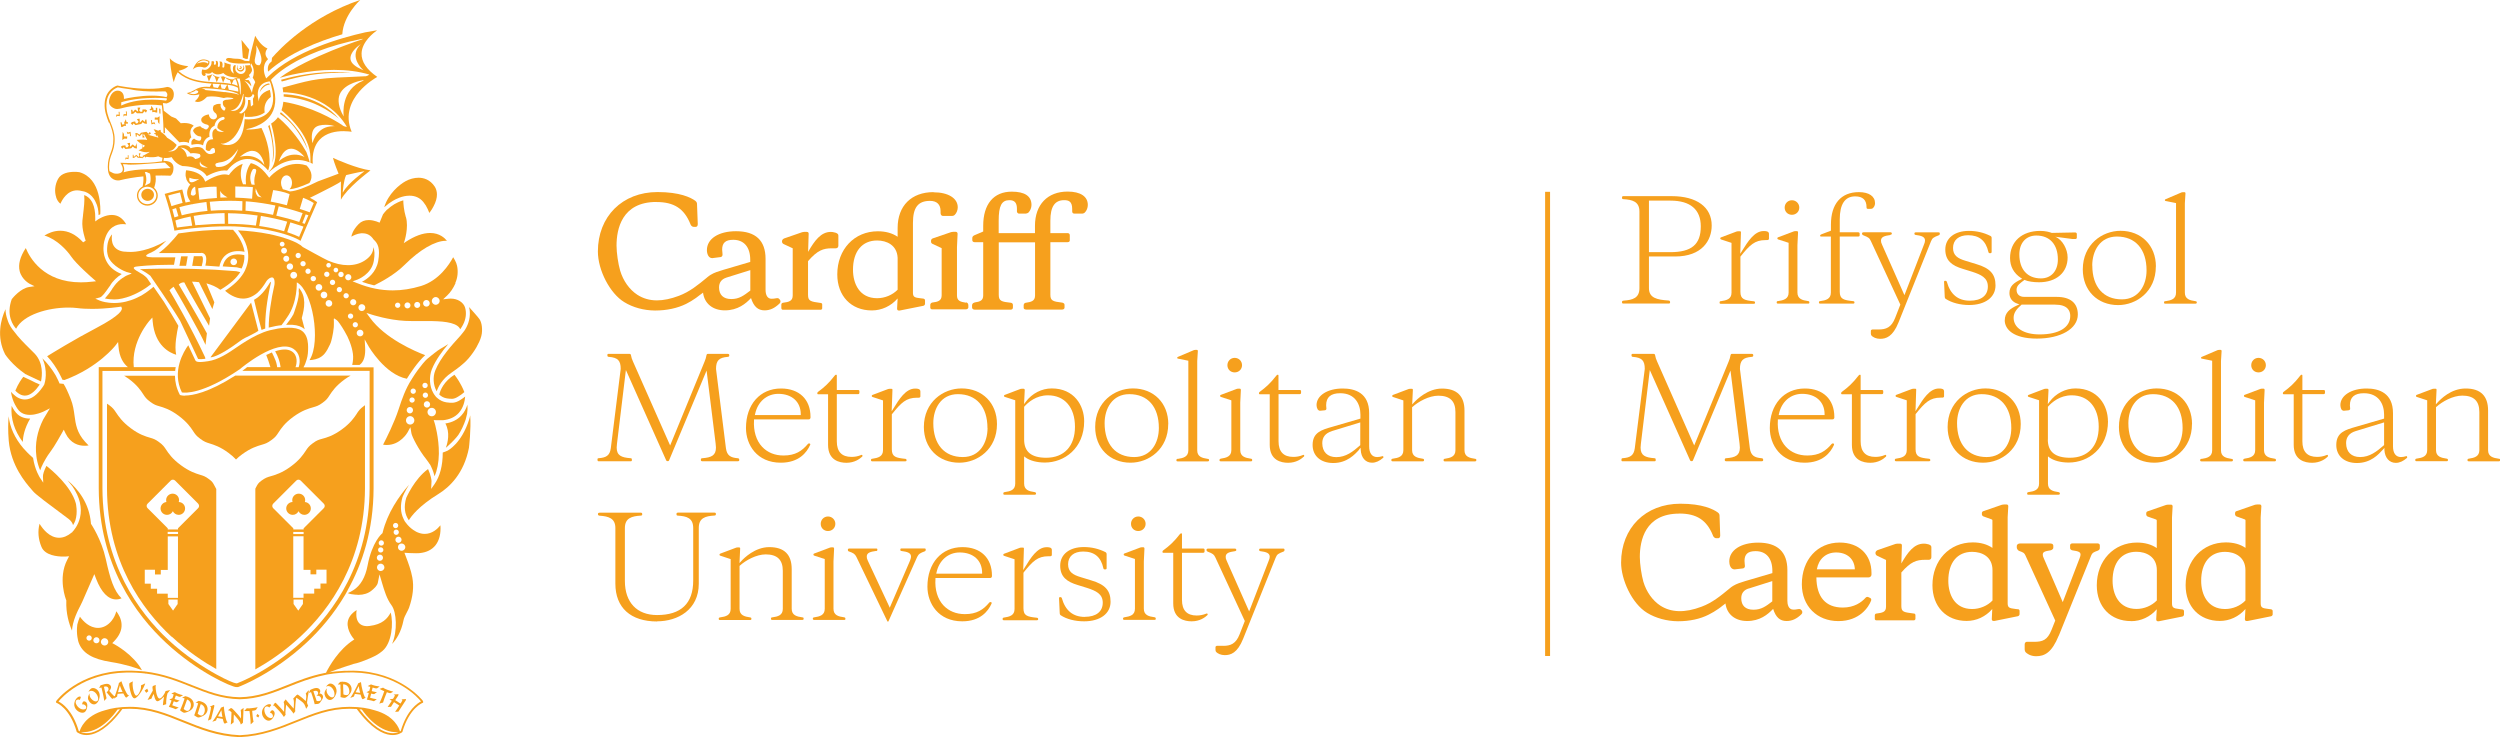 <?xml version="1.0" encoding="UTF-8"?>
<svg xmlns="http://www.w3.org/2000/svg" id="Layer_1" data-name="Layer 1" viewBox="0 0 323.1 95.27">
  <defs>
    <style>
      .cls-1 {
        fill: #f6a01d;
        stroke-width: 0px;
      }
    </style>
  </defs>
  <path class="cls-1" d="M18.39,20.23h0c-.1-.03-.16-.04-.16-.04h-.05s.03.03.03.03l.17.02Z"></path>
  <path class="cls-1" d="M19.08,24.4c-.45,0-.82.35-.82.78s.37.78.82.78.82-.35.82-.78-.37-.78-.82-.78Z"></path>
  <polygon class="cls-1" points="15.94 15.08 16.1 14.92 16.42 14.95 16.38 14.4 16.26 14.4 16.3 14.75 15.98 14.75 15.94 15.08"></polygon>
  <polygon class="cls-1" points="15 15.13 15.16 14.97 15.49 15.01 15.45 14.45 15.33 14.45 15.36 14.81 15.04 14.81 15 15.13"></polygon>
  <polygon class="cls-1" points="18.82 14.15 18.42 14.15 18.38 14.44 18.14 14.44 17.98 14.24 18.06 14.12 18.14 13.91 17.78 13.91 17.86 14.44 17.46 14.15 17.18 14.48 17.1 14.19 16.94 14.19 16.98 14.75 17.26 14.67 17.5 14.44 17.7 14.64 18.02 14.64 18.46 14.64 18.66 14.36 18.86 14.56 19.02 14.28 18.82 14.15"></polygon>
  <path class="cls-1" d="M19.92,14.46l.24.08h.16v-.62s-.18.02-.18.02v.3l-.3.02-.02-.24-.1-.12-.18-.24c0,.06-.02.38-.02.38l-.18.06.04.16.3-.04v.28l.24-.04Z"></path>
  <path class="cls-1" d="M20.74,14.67v-.58l-.18-.08.04.64s.14.08.14.02Z"></path>
  <polygon class="cls-1" points="20.42 15.79 20.6 16.05 20.63 15.02 20.34 15.2 20.01 15.18 19.99 15.47 20.39 15.47 20.42 15.79"></polygon>
  <polygon class="cls-1" points="19.89 15.98 20.08 16.11 19.97 15.8 19.66 15.87 19.63 15.5 19.51 15.53 19.58 16.08 19.89 15.98"></polygon>
  <polygon class="cls-1" points="17.95 16.08 18.26 16.02 18.42 15.79 18.7 15.97 18.99 16 18.92 15.44 18.77 15.47 18.74 15.76 18.41 15.5 18.07 15.86 18.04 15.33 17.69 15.4 17.81 15.58 17.91 15.68 17.79 15.91 17.56 15.96 17.46 15.69 17.07 15.77 16.9 15.92 17.11 16.17 17.26 15.94 17.52 16.17 17.95 16.08"></polygon>
  <path class="cls-1" d="M15.73,15.81h-.16s.1.62.1.62l.16-.03.22-.13h.24s-.05-.28-.05-.28l.3-.02v-.17s-.19-.02-.19-.02c0,0-.08-.31-.09-.37l-.13.27-.08.14.03.24-.3.04-.06-.3Z"></path>
  <polygon class="cls-1" points="16.02 17.31 15.85 17.06 15.8 18.09 16.09 17.91 16.42 17.93 16.45 17.64 16.04 17.63 16.02 17.31"></polygon>
  <polygon class="cls-1" points="16.78 17.25 16.81 17.61 16.93 17.59 16.87 17.03 16.56 17.13 16.37 17 16.47 17.31 16.78 17.25"></polygon>
  <polygon class="cls-1" points="17.47 18.94 17.15 18.66 16.79 18.99 16.81 18.46 16.45 18.5 16.55 18.69 16.65 18.8 16.51 19.02 16.27 19.05 16.2 18.78 15.8 18.83 15.62 18.97 15.81 19.23 15.99 19.01 16.22 19.26 16.66 19.21 16.97 19.16 17.15 18.94 17.42 19.15 17.7 19.19 17.67 18.63 17.7 18.46 17.47 18.94"></polygon>
  <polygon class="cls-1" points="16.17 20.65 16.33 20.51 16.61 20.57 16.62 20.07 16.51 20.06 16.52 20.39 16.24 20.36 16.17 20.65"></polygon>
  <path class="cls-1" d="M36.55,10.5c2.19-.65,4.61-1.09,7.3-1.09.61,0,1.17.02,1.66.04-.74-.09-1.51-.14-2.32-.14-3.33,0-6.25.82-6.86,1l.08.22s.09-.02.14-.03Z"></path>
  <path class="cls-1" d="M36.66,12.19v.29c.12.01.26.03.41.05,3.22.27,5.51,1.78,6.73,2.82-2.53-2.95-6.4-3.16-7.14-3.17Z"></path>
  <path class="cls-1" d="M34.83,16.15l-.17.14c.74,2.1.68,3.81.54,4.77.51-1.58-.17-4.21-.36-4.91Z"></path>
  <path class="cls-1" d="M34.82,22.2c.64-.6,2.7-2.22,5.21-1.21l-.15-.53s-.09-.32-.28-.81c-.58-1.03-1.8-2.91-3.68-4.5-.22.31-.51.59-.88.82.18.61,1.26,4.47-.05,5.95l-.2.23s.03.03.04.05ZM39.35,20.28c-1.93-.92-3.33.59-3.33.59,1.24-3.34,3.33-.59,3.33-.59Z"></path>
  <path class="cls-1" d="M39.64,19.08s.03.08.07.2c.01.04.03.07.05.11-.56-2.39-2.92-4.44-3.47-4.89l-.08.16s-.01.04-.02.06c1.37.9,2.32,2.23,2.95,3.37.19.32.36.65.5.98Z"></path>
  <path class="cls-1" d="M30.71,8.46h-.03c-.03.11-.13.38-.01.56.07.1.21.22.39.23.24.01.41-.13.48-.3.06-.17.01-.39-.06-.47h-.07c.03.06.05.13.05.2,0,.21-.17.39-.39.39s-.38-.17-.38-.39c0-.08.02-.15.06-.21-.02,0-.03,0-.04,0Z"></path>
  <polygon class="cls-1" points="31.75 7.61 32.01 7.62 32.21 6.41 31.21 5.16 31.38 7.45 31.75 7.61"></polygon>
  <path class="cls-1" d="M34.64,9.26c2.66-2.4,6.5-3.92,9.6-4.83.14-2.47,2.32-4.44,2.32-4.44-6.5,2.2-10.4,6.32-11.41,7.49l-.04.46-.08.06c-.45.35-.45.89-.39,1.25Z"></path>
  <path class="cls-1" d="M14.14,15.88c.26.66.5,1.29.51,2.06.01.85-.17,1.34-.36,1.85-.18.49-.36.99-.36,1.78,0,.68.17,1.18.53,1.47.29.24.62.28.8.28.09,0,.16-.01.17-.01.94-.23,1.98-.41,3.07-.51h.03s0,.03,0,.03c.04.39-.02.92-.1,1.26h0s-.01.02-.01.02c-.44.23-.72.67-.72,1.16,0,.72.61,1.31,1.35,1.31s1.34-.59,1.34-1.31c0-.38-.17-.74-.46-.99h-.01s.01-.04.01-.04c.19-.54.25-1.05.17-1.51v-.04s.03,0,.03,0c.25-.01.49-.01.73-.01.71,0,1.12.03,1.12.03h.02s.02,0,.02,0c.02-.01.4-.22.4-1.01,0-.26-.08-.46-.25-.62-.28-.26-.71-.28-.89-.28-.07,0-.1,0-.11,0h-.04s0-.04,0-.04c.02-.1.03-.2.05-.3v-.05s.03,0,.03,0c.08,0,.16.01.23.01.41,0,.71-.11.71-.11h.03s.01.01.01.01c.44.73,1.01,1.02,1.39,1.14.71.01,2.42.18,3.14,1.3.49-.27,1.68-.85,2.63-.71.3-.39,1.25-1.47,2.58-1.5.95-.04,1.86.47,2.72,1.48l.08-.23s.04-.14.09-.4c.18-2.13-.65-4.1-1.03-4.87-.57.15-1.22.22-1.93.21v-.06s2.24-.3,3.24-1.97c.66-1.12.64-2.59-.07-4.37v-.02s0-.01,0-.01c0,0,.76-.91,2.59-2.01,1.68-1.01,4.65-2.4,9.23-3.29v.06c-.06.02-6.99,2.26-10.65,4.95,0,0,0,.02,0,.03.63-.19,3.57-1.02,6.97-1.02,1.66,0,3.19.2,4.54.6h.03s-.3.27-.66.23c-6.08.25-6.29.31-9.85,1.27-.22.06-.46.13-.71.19.04.19.06.39.08.6.7,0,5.7.21,8.22,4.45v.02s-.38,0-.61-.24c-1.07-.7-3.96-2.41-7.59-3-.04.39-.12.76-.24,1.1.46.37,3.77,3.1,3.74,6.17v.61c.1.04.2.09.3.14-.09-1.34.21-2.39.87-3.1.86-.93,2.15-1.12,3.09-1.12.51,0,.92.06,1.07.08-.95-2.24,0-4.05.97-5.18.95-1.1,2.1-1.78,2.34-1.91-1.38-.95-2.06-1.97-2.03-3.03.04-1.53,1.58-2.69,2.01-3-.46.07-1,.17-1.54.27-3.21.72-9.11,2.41-12.54,5.71l-.26.25-.14-.34c-.02-.06-.52-1.33.36-2.12v-.07c-.2-.22-.31-.45-.31-.69,0-.32.19-.57.26-.65-.83-.34-1.44-1.37-1.59-1.65l-.55,2.13-.21,1.15-.58-.04-.4-.17c-.33-.14-.78-.07-1.14-.13-.24-.04-.91-.22-.9.22.17.09.33.19.5.28.52.15,1.39.2,2.51.12h.01c.06,0,.11.05.12.12,0,.03,0,.06-.03.09-.02.02-.05.04-.09.04-.18.01-.37.02-.55.03.06.14.12.51.05.7-.06.14-.21.42-.64.4-.25-.01-.48-.21-.59-.37-.14-.21-.06-.58-.01-.75-.07,0-.12-.01-.19-.02-.36.24-.1,1.01-.09,1.02l.03.08-.07-.05c-.48-.31-.38-.91-.33-1.13-.12-.02-.22-.05-.32-.09h-.05c-.16-.07-.32-.13-.48-.18.05.17.05.36,0,.57-.01.06-.07.1-.12.1,0,0-.01,0-.03,0-.03,0-.06-.03-.08-.05-.02-.03-.02-.06-.01-.09.08-.35-.03-.54-.08-.61-.11-.03-.2-.06-.29-.07.06.18.07.39.02.63-.02.07-.09.11-.15.09-.04,0-.06-.03-.08-.05-.02-.03-.02-.06-.01-.09.09-.37-.03-.56-.08-.62-.07,0-.14-.01-.21-.02.06.1.09.25.02.44-.03.06-.1.09-.16.07-.03-.01-.06-.03-.07-.06-.01-.03-.02-.06,0-.09.09-.22-.07-.31-.08-.31-.01,0-.02-.01-.03-.02-.09.01-.16.03-.21.05.04.32-.05.58-.31.83-.2.19-.35.26-.54.26-.11,0-.22-.03-.35-.06-.07.23-.14.63.1.79.06.04.12.06.17.06.11,0,.16-.1.19-.19l-.06-.19.06.02s.09.03.2.05c.14.02.27.02.38-.02.09-.03.16-.08.21-.16l.02-.03.03.03s.19.2.51.27c.18.04.38.02.58-.03.11-.03.22-.08.33-.13h.02s.01.01.01.01c0,0,.05.08.2.18.06.05.14.09.22.13.12.06.26.1.41.14.19.05.42.08.66.1.06,0,.12,0,.19.01h.17s-.47.16-.47.16c-.02.03-.09.09-.26.09-.11,0-.24-.02-.39-.07-.13-.04-.27-.1-.43-.17-.06-.03-.14-.07-.21-.11h-.01s-.07-.05-.11-.06h-.01s-.15.05-.3.07c-.05.01-.1.01-.15.02-.02,0-.05,0-.06,0-.25,0-.48-.07-.69-.21-.06-.04-.12-.09-.18-.14h-.01c-.08.03-.38.19-.6.19-.05,0-.08,0-.12-.02l.27.78.4-.88s.01-.02.01-.03l.03-.04.03.04c.08.14.18.25.3.31h0v.02l.24.67.28-.62h.01c.08-.02.16-.04.23-.08h.03s.27.74.27.74l.29-.64.03.03c.15.16.34.26.54.29h.02s.17.49.17.49h-.05c-.27-.06-.58-.1-.97-.14h-.04s-.02,0-.02,0c-.27-.02-.53-.04-.76-.05h-.07c-.27-.02-.62-.04-.96-.07h-.04c-1.28-.11-2.75-.36-3.87-1.38l-.02-.02.03-.03s0,0,0,0h0s.01-.01.01-.01c0,0,.85-.17,1.21-.59-.31-.02-1.72-.17-2.39-1.03.03.42.17,1.98.51,3.1.06-.24.24-.82.5-1.25l.02-.03.03.03c1.26,1.13,2.89,1.33,4.31,1.43h.05s-.24.43-.24.43h-.02c-.16-.01-.31-.02-.44-.02-.44,0-.8.07-1.16.23-.04.02-.12.06-.21.11-.32.18-.88.48-1.16.46.23.19.54.29.91.29s.66-.1.67-.1l.05-.02v.05c-.06.43-.46.76-.59.85.12.07.26.1.4.1.62,0,1.18-.67,1.18-.67h0s.01,0,.01,0c.19-.03.4-.05.62-.05.63,0,1.24.13,1.55.21.15-.06.29-.06.46-.08.08,0,.79.05.78.13,0,.08-.71.17-.8.17h-.06c-.19,0-.35.07-.49.2-.05.2-.06.57.31.82h.01v.03s0,.35-.18.35c-.04,0-.1-.03-.16-.08-.15-.13-.37-.4-.27-.79h-.03c-.16,0-.3,0-.44.03-.02,0-.04,0-.05.01-.03,0-.06.02-.08.03-.09.03-.18.07-.27.12-.02,0-.03.02-.04.03-.21.41-.1.77.3,1.04h0s.14.2.12.4c-.01.1-.07.19-.17.26-.08.06-.17.09-.28.09-.26,0-.55-.2-.6-.64h-.06c-.43.08-.73.25-.89.51,0,0,0,.01,0,.02,0,0-.07.17,0,.35.08.17.26.3.55.39,0,0,.33.04.39.21.04.08,0,.18-.09.29-.09.12-.17.17-.27.17s-.17-.05-.28-.12c-.02-.01-.04-.03-.07-.04-.04,0-.24-.06-.38-.26l-.12.02c-.39.07-.65.21-.77.44-.02.04-.04.08-.05.14.13.27.36.6.77.7.01,0,.04,0,.07,0,.09,0,.15.03.19.08.05.06.05.16.01.29-.04.14-.13.21-.25.21-.1,0-.22-.04-.32-.08-.02,0-.04-.02-.06-.02-.1-.04-.19-.1-.27-.18l-.08.05c-.32.19-.31.52-.25.76.29-.08.97-.21,1.48.06.07-.43.3-.95.84-1.1-.04-.24-.05-.65.14-.99.11-.2.29-.35.51-.43.05-.39.31-.98,1.08-1.15.1-.02.2.04.22.14.01.05,0,.1-.03.14-.02.04-.06.07-.11.08-.36.08-.56.27-.66.47-.13.23-.13.45-.13.46,0,0,0,.14,0,.14.22.24.72.45.72.45l.14.06h-.14s-.05,0-.07,0c-.6,0-.78-.23-.82-.44-.18.05-.3.15-.39.3-.19.36-.05.87-.05.88l.06.21h-.03s-.19.02-.19.02c-.35.03-.53.26-.62.49-.12.29-.11.6-.11.63v.21c.13.1.25.16.38.16.09,0,.15-.03.18-.04.01-.06.08-.26.35-.34.07-.02.13,0,.18.04.13.14.1.5.1.52h0s-.01.02-.01.02c-.21.14-.41.21-.6.21-.41,0-.62-.33-.63-.34,0,0-.02-.02-.04-.05l-.23-.26s-.05-.05-.08-.08c0,0,0,0,0,0-.01-.01-.02-.02-.04-.03-.49-.34-1.39-.04-1.4-.04l-.11.04h-.01s-.08-.1-.08-.1c-.03-.03-.06-.07-.09-.1-.02-.01-.03-.02-.05-.03-.17-.12-.38-.17-.63-.17-.33,0-.63.1-.71.12-.33.63-.83.69-1.03.69-.07,0-.12,0-.12,0l-.22-.04.22-.02c.48-.04.77-.52.89-.74-.01-.03-.01-.05-.01-.07-.41-.44-1.18-.88-1.19-.89h-.01c-.11-.16-.24-.31-.39-.44-.03-.02-.06-.04-.09-.07h0c-.1-.09-.21-.16-.32-.23h-.02s-.04-.29-.04-.29l-.12.02-.17.09h-.01c-.27-.12-.49-.17-.59-.19l.29.5h-.21s0,.12,0,.12l.18.03v.02s.05.18.07.29l.1-.21.19.34-1.38-.38.26-.04.15-.13-.16-.19-.16.23-.26-.25-.72.13-.17.25-.3-.2-.24-.02.06.49.1-.02.03-.32.35.28.37-.38.02.56.28-.05-.09-.14-.11-.12.09-.18.43.77h-.07s-.14-.04-.47-.04c-.24,0-.51.01-.82.04.06.09.23.31.68.56l.08.04c.09.05.18.09.27.13h.03s-.02.04-.02.04c0,0-.04.07-.12.16h0s-.17.04-.17.04l-.03-.36h-.06s.07.49.07.49h-.02c-.14.11-.3.18-.48.24.18.08.63.26,1.02.26.14,0,.27-.02.37-.07l.03.05c-.16.1-.47.29-.75.43h0s-.07,0-.07,0v.04s-.02,0-.02,0c-.05.02-.09.04-.12.05.02,0,.05.01.09.02h.03s-.03.12-.03.12l-.26-.02-.15-.22.09-.12.06-.13-.24-.02.03.51-.37-.31-.3.28-.06-.29h-.09s0,.42,0,.42l.21-.04.25-.21.17.21.65.06.18-.21h.09s.11.15.11.15l.07-.11h.02c.63.09,1.17.07,1.53-.06h.01s.01,0,.01,0c.16.08.33.14.51.18h.03s0,.03,0,.03c-.02.14-.04.27-.06.4v.03h-.02c-1.16.2-2.57.23-3.55.23s-1.64-.04-1.65-.04h-.17s.09.14.09.14c0,0,.36.56.19.93-.09.19-.3.3-.63.34-.05,0-.1,0-.16,0-.27,0-.47-.09-.52-.13l-.37-.19h0c-.04-.19-.05-.37-.05-.56,0-.76.17-1.23.36-1.71h0c.19-.52.38-1.05.36-1.92-.01-.8-.27-1.48-.53-2.12l.02-.02h-.03c-.28-.7-.57-1.45-.52-2.38.08-1.59,1.24-2.05,1.47-2.13h0s0,0,0,0c.12.02.77.15,1.66.26.95.23,2.32.28,3.31.28.68,0,1.18-.02,1.18-.02h0s0,0,0,0c.15.12.23.24.25.38.02.2-.1.35-.11.36h0s-.02,0-.02,0c-.53-.12-1.15-.19-1.85-.19-1.61,0-3.15.32-3.58.42h-.05s0-.03,0-.03c0-.04,0-.08,0-.12,0-.43-.23-.89-.77-.91h-.03c-.76,0-1.06.85-1.12,1.31h0c-.02.06,0,.29.02.34.08.32.41.55.67.65.11.05.23.07.36.07.21,0,.41-.06.62-.11.05-.01.1-.02.15-.04.33-.08.61-.14.87-.18.97-.16,1.77-.23,2.52-.23h.01c.56,0,1.07.03,1.57.09h.03v.02c.08.66.21,1.99.22,3.57h.18c0-.22,0-.46-.01-.69v-.08l1.88,1.96c.32-.07.81-.13,1.23.08,0-.3.09-.56.31-.73-.08-.22-.22-.71-.01-1.13.07-.14.18-.26.32-.36-.33-.3-.84-.36-1.22-.36-.25,0-.43.03-.43.03h-.02s-.62-.62-.62-.62l-.61-.25-.97-.75h0c-.04-.46-.09-.79-.11-.95v-.04s.03,0,.03,0c.25.03.41.05.41.05h.03s.02,0,.02,0c0,0,.03-.01.05-.02.21-.08.87-.29.87-1.15,0-.95-.83-.96-.84-.96h-.02c-.66.16-1.46.24-2.37.24-2.05,0-3.97-.4-4.05-.42h-.02s-.02,0-.02,0c-.02,0-1.53.46-1.62,2.3-.05.97.25,1.73.53,2.47h0ZM43.05,16.31c-1.01.03-1.55.4-2,.91-.52.6-.63,1.21-.63,1.21h-.06c-.13-.77-.07-1.45.27-1.84.3-.36.85-.46,1.49-.46.51,0,.93.11.94.12l.2.05h-.21ZM44.41,14.9l.02.15-.08-.13c-.55-.93-.76-2.01-.44-2.74.65-1.5,3.03-1.81,3.05-1.82l.02.06c-2.98,1.1-2.58,4.44-2.57,4.48ZM46.84,8.96l.15.13-.18-.08c-.84-.37-1.44-.81-1.51-1.36-.11-.91,1.03-1.73,1.08-1.77l.24-.18-.2.23c-1.25,1.5.41,3.02.43,3.03ZM25.59,11.97s-.21.2-.59.2c-.15,0-.31-.03-.47-.1l-.09-.04.09-.02s.61-.14.76-.34v-.02s.03,0,.03,0c.05.01.29.08.31.19,0,.03,0,.07-.06.12ZM32.63,19.5c1.19,0,1.51,1.69,1.51,1.7l.03.13-.08-.11c-.63-.88-1.53-1.07-2.17-1.07-.45,0-.78.09-.79.09l-.14.04.11-.09c.57-.47,1.08-.7,1.52-.7ZM32.96,7.51l.03-.12q.18-.75.15-1.14c-.01-.07-.01-.15-.02-.26v-.12s.06.1.06.1c.04.07,1.07,1.71.36,2.46h0s-.01,0-.01,0c0,0-.03,0-.08,0-.11,0-.3-.02-.42-.18-.12-.16-.15-.42-.06-.76ZM32.11,10.33s-.09.02-.17.02-.16-.02-.23-.06l-.06-.03.07-.02s.26-.09.46-.27l.03-.03.18.27-.22-.54h.02s.35-.26.38-.61c.02-.19-.19-.56-.19-.56l.06-.32.03.04s.61.81.19,1.82c.04.06.22.31.32.56h.01s-.01.03-.01.03c0,0-.33.65-.4,1.26l-.02.12-.04-.12s-.35-.9-.79-1.31l-.17-.16.21.11s.45.24.66.59l.05-.09c-.02-.08-.16-.51-.36-.69ZM31.67,12.55v-.06s.04.02.04.02c0,0,.18.07.38.07.25,0,.42-.1.53-.31.01-.03,0-.04,0-.04l-.05-.04h.06s.01,0,.03,0c.05,0,.14.01.18.09.05.09,0,.25-.15.47l.03.8-.29.22-.08-.85h-.3c.02.21.07,1.32-.87,1.75h-.01s-.29-.07-.29-.07l.06-.04s.99-.62.71-2ZM30.98,10.15v.02c.25.87.11,2.01.1,2.02h-.06c-.04-1.46-.41-1.98-.41-1.99l-.04-.05h.41ZM30.22,10.31h.01c.1-.04.16-.08.16-.08h.03s.01,0,.01,0c.11.18.21.46.28.82v.06s-.05-.03-.05-.03c-.18-.09-.4-.16-.66-.22h-.04s.25-.56.25-.56ZM29.47,10.96c.56.08.97.2,1.28.38h.01s0,.02,0,.02c.04.25.04.43.04.43v.04s-.04,0-.04,0c-.35-.08-.73-.15-1.17-.23h-.02s-.16-.64-.16-.64h.04ZM28.54,10.88c.29.02.55.04.77.07h.05s-.31.56-.31.56l-.14-.03c-.08-.01-.16-.03-.25-.04h-.02s-.14-.56-.14-.56h.04ZM27.52,10.82c.16.01.32.02.48.03h.06c.11.01.22.02.33.02h.05s-.28.5-.28.5l-.57-.09-.12-.46h.04ZM29.03,11.91h-.06c-.06-.01-.11-.02-.17-.03-.12-.01-.22-.03-.34-.04-.2-.02-.39-.04-.57-.06l-.23-.03c-.32-.03-.6-.06-.8-.08-.18-.02-.3-.03-.3-.03h-.01s0-.01,0-.01c-.08-.1-.27-.16-.27-.16l-.24-.07h.25c.23.01.47.02.68.03.24.01.47.03.71.05.12.01.23.02.35.03.24.02.48.05.7.08.07,0,.14.02.21.03.27.04.52.09.74.14.74.17,1.05.35,1.15.42h0s0,0,0,0c.01.01.02.02.02.02l-.04.04s0,0-.01-.01h-.01c-.11-.07-.5-.17-1.75-.34ZM29.93,14.25c1.15-.18,1.48-2.08,1.49-2.1h.06c-.08,1.97-.98,2.18-1.36,2.18-.11,0-.19-.02-.19-.02l-.14-.04.15-.02ZM28.71,18.57s.08,0,.11,0c2.22-.39,2.76-3.95,2.76-3.99h.06c0,.16,0,.33,0,.5.05.01.23.03.49.03.49,0,1.42-.07,2.08-.58-.07-.4-.12-1.35.79-2,0-.28-.05-.59-.12-.91-1.34.38-1.41,1.29-1.41,1.29v.21s-.06-.2-.06-.2c-.18-.76-.1-1.37.22-1.79.44-.58,1.22-.61,1.22-.61h.02v.02c.11.22.17.41.19.57.41,1.48.3,2.62-.34,3.36-.72.83-1.92.96-2.57.96-.25,0-.45-.02-.53-.03-.16,2.91-1.46,3.35-2.23,3.35-.4,0-.69-.12-.71-.12l-.17-.07h.19ZM28.2,21.02h.01c.63-.08,1.48-.19,2.43-1.57l.13-.19-.07.22s-.73,2.1-2.42,2.1c-.1,0-.21,0-.31-.02h0s0,0,0,0c0,0-.18-.18-.13-.33.03-.1.16-.17.38-.19ZM26.72,21.6l.14.06h-.15s-.04,0-.07,0c-.36,0-.61-.09-.74-.26-.14-.19-.07-.42-.07-.43l.03-.12.03.13c.05.3.82.62.83.62ZM23.47,19.09c.58.04,1.07.63,1.16.74.1-.03.22-.04.35-.04.41,0,.83.12.83.12h0s0,.01,0,.01c.09.12.12.23.07.33-.11.24-.61.29-.63.3h-.03c-.19-.29-.47-.34-.67-.34s-.35.05-.35.05h-.04s0-.02,0-.02c-.12-.8-.71-1.08-.72-1.09l-.15-.07h.16ZM20.21,25.26c0,.62-.52,1.13-1.17,1.13s-1.17-.51-1.17-1.13.52-1.13,1.17-1.13,1.17.51,1.17,1.13ZM18.86,22.71c-.04-.18-.09-.33-.13-.43v-.04s.2-.01.2-.01h0l.46.21v.02s.02.08.04.2c.04.23.07.67-.03.99h0s-.01.01-.01.01l-.58.3s-.01,0-.02,0c0,0-.01,0-.02,0h-.07s.04-.04.04-.04c.23-.38.19-.87.12-1.22ZM15.93,21.22c.11,0,.25,0,.43.02h0c.09.03.27.04.54.04.71,0,1.89-.09,2.93-.17.59-.05,1.11-.09,1.46-.1h.02s.74.71.74.71l-2.79.16s-.03,0-.04,0h-.01c-.08,0-.18,0-.3,0-.83,0-2.17.14-2.89.38l-.06.02.03-.07c.14-.3.03-.67-.09-.92l-.02-.04h.05ZM21.46,12.99h-.01s-.02.01-.02.01c0,0-.76-.12-1.79-.12s-2.62.13-3.93.74l-.04.02v-.43h.02s1.68-.56,4.35-.56c.45,0,.91.01,1.36.04,0,0,.02,0,.04,0,.08,0,.11.03.12.06.03.06,0,.14-.09.25Z"></path>
  <path class="cls-1" d="M33.57,11.92s.52-1.01,1.28-.97l-.06-.17s-.97.05-1.22,1.14Z"></path>
  <path class="cls-1" d="M26.17,8.67h0c.09.04.15.06.22.06.15.01.27-.03.43-.18.2-.19.28-.38.24-.61,0-.01,0-.02,0-.03-.34-.21-1.44-.72-2.15,1.09,0,0,.4-.52,1.26-.33ZM26.65,7.86c.18.05.29.13.29.13l-.07.24c-.13-.14-.3-.17-.48-.19-.46-.03-.96.19-.96.19.49-.48.94-.47,1.22-.38Z"></path>
  <path class="cls-1" d="M16.11,32.53c-.67-.06-1.15-.33-1.42-.77-.27-.45-.28-1-.21-1.47-.37.42-.67,1.05-.64,2.19.03.23.07.46.14.68.52,1.31,2.29,1.97,2.37,1.99l.63.17v.05s-.61.24-.61.24c-.03.01-.97.47-1.57,1.3-.06.08-.11.16-.17.24l-.05.06c-.27.49-.71,1.02-1.02,1.36.17.04.38.08.63.1.21.02.42.03.62.03,1.14,0,3.03-.63,4.72-1.98-.18-.26-.36-.52-.53-.78-.06-.05-.3-.36-.89-.67l-.47-.28c-.79-.49-.03-.54.16-.56.01,0,1.65-.21,4.22-.21.11,0,.22,0,.33,0h.14s.17-.96.17-.96h-2.95c-1.68-.05-.29-.57-.14-.64.53-.23,1.19-.76,1.93-1.52-2.29,1.35-4.06,1.46-4.59,1.46-.27,0-.54-.01-.8-.04Z"></path>
  <path class="cls-1" d="M7.26,25.52c.12.35.31.63.55.81.22-.51.88-1.73,2.16-1.73.21,0,.43.04.66.1.1.01,1.17.14,1.74,1.43.24.46.36,1.02.37,1.67.07-.03.14-.07.22-.11.04-.67.16-4.63-2.71-5.44h-.01c-.25-.04-.47-.04-.62-.04-.74,0-1.71.16-2.12.92-.4.73-.49,1.64-.23,2.38Z"></path>
  <path class="cls-1" d="M3.24,48.33l2.06.97c.16-.75.32-2.39-.81-3.59-.21-.22-.45-.46-.71-.71l-.02-.02c-.61-.6-1.37-1.36-1.97-2.18-.2-.23-.6-.74-.82-1.47-.17-.47-.26-.92-.26-1.37-.6,1.33-1.2,3.55-.05,5.83.03.05.9,1.37,2.59,2.53Z"></path>
  <path class="cls-1" d="M4.28,63.5c.32.4,2.22,1.81,3.48,2.74.47.35.88.65,1.11.83.31.24.5.51.57.8.12-.19.22-.4.3-.61.34-1.08.06-2.21.06-2.21-.61-2.22-3.1-4.29-3.8-4.84-.31.62-.47,1.11-.45,1.41l.04.76-.42-.63s-.66-.98-.9-2.59h-.02c-.27-.24-.52-.47-.75-.71l-.5-.54c-1.09-1.29-1.72-2.67-1.88-4.11-.07.8-.1,1.86.01,3.17.29,3.23,2.19,5.42,2.91,6.25.1.12.18.21.24.28Z"></path>
  <path class="cls-1" d="M14.51,83.12l.25-.26c.68-.71,1-1.44.95-2.2-.04-.69-.38-1.27-.68-1.66-.1.42-.32.87-.6,1.22-.48.6-1.1.93-1.76.93-1.11,0-1.93-.87-2.34-1.45-.15.36-.26.69-.34,1.02-.17,1.22.15,2.27.16,2.28.48,1.4,1.78,2.18,4.2,2.56,1.75.27,3.21.75,4,1.06-1.11-2.03-3.49-3.31-3.52-3.33l-.32-.17ZM13.52,82.48c.26,0,.47.21.47.48s-.21.47-.47.47-.48-.21-.48-.47.22-.48.48-.48ZM12.46,82.35c.22,0,.4.18.4.4s-.18.39-.4.39-.4-.18-.4-.39.18-.4.4-.4ZM11.52,82.8c-.19,0-.35-.15-.35-.34s.16-.35.35-.35.34.16.34.35-.15.34-.34.34Z"></path>
  <path class="cls-1" d="M9.3,81.55c.02-.3.06-.61.14-.93.17-.73.48-1.4.69-1.84.08-.18.17-.34.25-.49.12-.23.21-.41.27-.56.41-.94,1.27-2.91,1.27-2.91l.27-.62.24.63c.67,1.73,1.56,2.64,2.58,2.64.28,0,.53-.07.7-.14-1-.98-1.47-2.5-2.04-5.09-.56-2.54-1.87-4.47-1.88-4.49l-.04-.06v-.08c-.22-2.61-1.67-4.41-3.03-5.54.38.45.65.79.65.8.94,1.38,1.27,2.74.97,4.02-.24,1.03-.82,1.69-.99,1.86h-.01v.04l-.08.04c-.52.44-1.07.67-1.62.67-1.21,0-2.08-1.08-2.53-1.81-.25.97-.17,1.97.24,2.97.46,1.15,2.12,1.27,2.82,1.27.15,0,.25,0,.27,0l.49-.04-.23.44c-1.26,2.41-.17,5.18-.15,5.21l.02.05v.06c-.06,1.64.35,2.97.74,3.86Z"></path>
  <path class="cls-1" d="M5.13,49.7h0s-.08-.04-.08-.04c-.33-.14-.66-.29-.99-.47l-1.05-.49c-.19.24-.66.88-1.03,1.79,1.01,1.06,2.07.8,3.15-.78Z"></path>
  <path class="cls-1" d="M1.88,53.1c-.14-.21-.27-.43-.38-.65,0,.02,0,.03,0,.05-.13,1.6.35,3.15,1.44,4.62.03-.66.21-1.76.96-3.02h-.02c-.88,0-1.55-.33-1.99-1Z"></path>
  <path class="cls-1" d="M5.74,49.67l-.17.27c-.75,1.12-1.54,1.69-2.35,1.69-.55,0-1.07-.25-1.56-.74-.03-.04-.06-.06-.09-.09-.03-.03-.06-.06-.09-.1-.01-.03-.04-.04-.06-.07.03.2.06.4.11.59.02.07.04.14.06.21.02.06.04.12.06.19.14.41.35.82.62,1.22.4.6,1.05.85,1.91.76.05,0,.11-.02.16-.02.06,0,.12-.02.17-.03.61-.12,1.08-.35,1.09-.35l.85-.43-.86,1.43c-.79,1.57-1.09,3.17-.89,4.74v.03s.01.08.02.11c0,.05.01.1.02.16.09.55.25,1.07.45,1.55.09-.28.23-.59.41-.94l.12-.22c.3-.56.65-1.08.85-1.33.43-.54,1.4-2.28,1.41-2.3l.26-.47.23.48c.65,1.32,1.7,1.6,2.46,1.6.17,0,.35-.01.52-.04l-.45-.47c-1.07-1.18-1.22-2.26-1.37-3.39-.09-.68-.19-1.38-.49-2.14-.39-.98-.69-1.62-.93-1.96l-.52-.05-.06-.15c-.03-.07-.19-.44-.45-.92-.46-.78-1.03-1.52-1.71-2.19.77,1.66.33,3.15.27,3.32l-.03.06Z"></path>
  <path class="cls-1" d="M24.05,34.36l.21-1.23h-.5s-.35,0-.35,0l-.22,1.22s.27,0,.31,0c.19,0,.37,0,.55,0Z"></path>
  <path class="cls-1" d="M25.98,33.11s-.03,0-.04,0h-.89s-.21,1.25-.21,1.25c.5,0,.74.02,1.23.04.25-.87.14-1.15.09-1.23-.04-.05-.08-.07-.14-.07-.01,0-.02,0-.03,0Z"></path>
  <path class="cls-1" d="M27.45,39.94l.25-.87-1.02-2.45c.68.18,1.28.45,1.79.83l.13-.07c1.13-.68,1.95-1.42,2.45-2.21l-.51-.12-2.72-.19c-.32-.01-.64-.03-.95-.04-1.14-.05-2.29-.08-3.44-.1-.47,0-.94,0-1.41,0-1.04,0-1.92,0-2.61.03-.06,0-.12,0-.18,0-.53.01-.92.03-1.16.04l.21.1s.06.03.09.05c.03.02.06.04.09.05.49.27.97.65.97.65,0,0,2.88,4.16,3.86,5.84.05.09.98,2.08,1.62,3.44l.69,1.47s.25.07.94-.02l-.03-.18s0-.02-.01-.03c-1.83-3.95-4.25-8.07-4.6-8.65.12-.14.4-.36.54-.45.69,1.14,3.37,5.79,4.12,7.51l.18-1.49c-1.14-2.09-2.91-5.11-3.64-6.32.35-.3.59-.26.72-.26.51,1.08,3.18,5.58,3.19,5.59.02.05.11-.77.14-.95l-2.33-4.74c.32.01.61.03.9.07l1.74,3.5Z"></path>
  <path class="cls-1" d="M28.79,34.43l1.82.12.62.15c.18-.38.3-.78.34-1.17.02-.17.02-.35,0-.56-.87-.18-1.59-.09-2.07.27-.47.35-.65.87-.72,1.19ZM30.21,33.41c.24,0,.43.2.43.43s-.19.43-.43.43-.43-.19-.43-.43.19-.43.43-.43Z"></path>
  <path class="cls-1" d="M30.11,29.7c-.28,0-.57-.01-.87-.01-1.94,0-4.02.16-6.18.48-.34.42-.77.93-1.25,1.41,0,.01-.02.02-.04.04-.36.36-.74.71-1.12.99-.04.04-.09.06-.13.1,0,0,0,0-.01,0h3.34s.3-.01.3-.01h1.78s.04-.02.09-.02c.19,0,.37.09.48.24.2.27.21.74.04,1.41l.43.03,1.39.1c.05-.32.24-1.07.9-1.56.58-.43,1.38-.55,2.35-.36-.23-1.36-1.13-2.45-1.49-2.84Z"></path>
  <path class="cls-1" d="M52.83,67.25c.31-.52,1.28-1.84,3.82-3.4,1.45-.89,3.32-2.66,3.96-5.99v-.03s.29-2.35.16-4.15c-.04.19-.08.38-.14.55-.99,3.1-2.73,3.98-2.8,4.02l-.61.24c0,1.69-.36,3.07-1.07,4.09l-.43.61.05-1.02c0-.09-.08-.76-.45-1.55-1.79,1.3-2.8,3.7-2.82,3.72-.33,1.13-.22,2.11.34,2.9Z"></path>
  <path class="cls-1" d="M52.45,28.06c-.27-.94-.32-1.73-.33-2.17-.51.14-.93.38-1.15.5-.3.18-.59.4-.9.67-.01,0-.04.03-.09.07-.09.07-.48.57-.48.57l-.41,1-.04.08s-.66-.34-1.39-.34c-.53,0-.97.17-1.31.52-.74.76-.9,1.36-.94,1.63.23-.14.71-.39,1.25-.44.06,0,.12,0,.19,0,0,0,.01,0,.02,0,.59,0,1.06.27,1.41.8.58.52.87,1.17.6,2.78-.26,1.48-1.37,2.3-2.04,2.66-.02,0-.04.02-.06.03.52.19,1.05.34,1.58.46.02,0,.05-.02.07-.04.68-.33,2.54-1.29,3.88-2.63,1.93-1.93,3.92-3.09,5.31-3.09.05,0,.09,0,.14,0-.25-.32-.93-1.01-2.17-1.01-.94,0-2.01.39-3.19,1.17l-.22.15.09-.26s.58-1.76.19-3.12Z"></path>
  <path class="cls-1" d="M59.94,42.83l-.05.08-.38.47c-1.15,1.26-2.58,2.83-3.25,4.49-.34.83-.27,1.9.15,2.65.01.02.02.04.03.05.21-.61.7-1.58,1.9-2.4.14-.11.28-.2.42-.3.19-.12.37-.27.55-.41l.11-.08c.23-.19.43-.36.62-.53.39-.36.75-.79,1.08-1.26.35-.49.61-.96.82-1.42.23-.51.35-.96.36-1.39.01-.42-.03-.81-.14-1.13-.09-.3-.27-.53-.44-.72-.06-.08-.13-.15-.2-.23l-.11-.13c-.08-.09-.16-.18-.24-.27-.09-.1-.17-.19-.26-.29-.1-.11-.19-.22-.29-.33.22.82.1,1.78-.35,2.64-.08.16-.18.32-.31.51Z"></path>
  <path class="cls-1" d="M58.48,51.54c.24-.02.48-.12.76-.3.27-.17.53-.34.74-.54l.03-.03c-.42-1.09-1.03-1.93-1.28-2.24-1.36.87-1.81,1.95-1.96,2.56.27.27.61.44,1,.5.2.03.48.07.72.05Z"></path>
  <path class="cls-1" d="M57.8,57.72c.11-.1.21-.2.32-.3.05-.05.11-.1.17-.16.27-.26.5-.5.7-.74.09-.1.17-.21.26-.33.37-.57.68-1.23.93-1.96.06-.2.11-.4.15-.6l.04-.15c.06-.38.07-.77.04-1.18-.17.53-.42,1-.76,1.37-.51.57-1.22.93-2.09,1.06.63,1.17.31,2.47.06,3.14.06-.05.13-.1.19-.16Z"></path>
  <path class="cls-1" d="M52.15,80.16c.06-.32.24-.65.41-.98.12-.23.23-.44.3-.62.51-1.47.65-2.72.43-3.92-.17-.94-.51-1.86-.85-2.75l-.17-.45.7.04c.24.01.51.02.78.02.2,0,.37,0,.51-.02.89-.09,1.57-.44,2.03-1.02.49-.63.71-1.52.63-2.57-.37.46-1.06,1.11-2.03,1.11-.31,0-.63-.07-.95-.21-.04-.01-.89-.39-1.5-1.25-.09-.09-.19-.25-.28-.47-.41-.83-.45-1.79-.13-2.86.02-.04.3-.72.84-1.57-1.33,1.52-2.8,3.66-3.41,6.16l-.02.1-.07.06s-1.28,1.05-1.86,4.12c-.29,1.53-.91,2.6-1.84,3.19-.21.14-.44.26-.71.38,0,0-.01,0-.02,0,.29.13.61.17.94.2h.09c.12.02.25.03.36.03.66,0,1.27-.2,1.69-.55.35-.29.73-.63.81-1.01l.22-1.09.33,1.12c.3,1.01.61,2.05,1.22,2.87.66.88.8,3.32.07,5,.54-.56,1.17-1.5,1.48-3.05ZM49.28,69.83c.19,0,.34.16.34.35s-.15.34-.34.34-.34-.15-.34-.34.15-.35.34-.35ZM49.2,70.73c.19,0,.35.16.35.34s-.15.34-.35.34-.34-.15-.34-.34.15-.34.34-.34ZM49.1,71.68c.22,0,.4.18.4.4s-.18.4-.4.4-.4-.18-.4-.4.18-.4.4-.4ZM49.2,73.8c-.27,0-.48-.21-.48-.47s.21-.48.48-.48.48.22.48.48-.22.47-.48.47ZM52.38,70.71c0,.26-.21.47-.48.47s-.47-.21-.47-.47.21-.47.47-.47.48.21.48.47ZM51.13,67.58c.19,0,.34.15.34.34s-.15.34-.34.34-.34-.15-.34-.34.15-.34.34-.34ZM50.87,68.78c0-.19.15-.34.34-.34s.34.16.34.34-.15.35-.34.35-.34-.15-.34-.35ZM51.1,69.76c0-.22.18-.4.4-.4s.4.18.4.4-.18.4-.4.4-.4-.18-.4-.4Z"></path>
  <path class="cls-1" d="M55.51,59.95l.04.04.07.11.14.3h0c.21.44.33.85.4,1.15.35-.79.54-1.77.56-2.91.02-2.1-.54-3.96-.55-3.98l-.12-.37.4.02c.15,0,.3,0,.44,0h.14s.06,0,.08,0c.03,0,.06,0,.09,0h.05c.87-.09,1.56-.41,2.04-.94.59-.66.78-1.51.83-2.12-.2.17-.42.3-.61.43-.35.23-.66.34-.97.37-.23.02-.48,0-.84-.05-.45-.07-.84-.26-1.17-.55l-.17-.15s-.05-.06-.07-.09c0-.01-.01-.03-.03-.04-.1-.12-.19-.25-.26-.38-.5-.87-.57-2.11-.18-3.08.5-1.22,1.39-2.39,2.11-3.24l-.73.45c-.09.05-.17.1-.26.15-.26.15-.53.35-.83.59l-.13.11c-.08.06-.17.13-.25.19-.17.14-.34.27-.5.41-.09.08-.17.16-.25.24-.24.25-.45.53-.66.8l-.05.06c-.2.26-.43.56-.64.88-.11.17-.22.34-.33.51l-.12.2c-.76,1.17-1.24,2.53-1.66,3.83-.55,1.7-1.56,3.72-2.01,4.58.16.03.32.04.48.04,1.75,0,2.66-1.59,2.67-1.61l.38-.69.13.78c.07.43.92,2.12,1.94,3.39.09.11.18.23.27.37.05.08.1.15.15.23ZM52.97,52.6c.23,0,.41.18.41.41s-.19.42-.41.42-.41-.19-.41-.42.19-.41.41-.41ZM53.01,54.87c-.3,0-.54-.24-.54-.54s.25-.55.54-.55.54.25.54.55-.25.54-.54.54ZM53.25,52.04c-.19,0-.34-.16-.34-.34s.15-.34.34-.34.35.15.35.34-.16.34-.35.34ZM53.4,50.9c-.19,0-.34-.16-.34-.35s.15-.34.34-.34.35.15.35.34-.15.35-.35.35ZM54.93,49.47c.19,0,.35.15.35.34s-.15.35-.35.35-.34-.15-.34-.35.15-.34.34-.34ZM54.63,51.08c0-.19.15-.35.35-.35s.34.16.34.35-.15.34-.34.34-.35-.15-.35-.34ZM54.77,52.27c0-.23.18-.42.41-.42s.41.19.41.42-.18.41-.41.41-.41-.19-.41-.41ZM55.8,52.71c.3,0,.54.24.54.54s-.24.55-.54.55-.55-.25-.55-.55.25-.54.55-.54Z"></path>
  <path class="cls-1" d="M49.66,26.77s.01,0,.02-.01l.09-.07c.32-.28.64-.52.96-.71.43-.26,1.27-.69,2.2-.69.74,0,1.35.28,1.79.83.22.27.41.57.55.89.1.2.17.37.22.51.03-.05.07-.09.1-.14.18-.25.33-.48.45-.73.29-.55.44-1.07.43-1.54,0-.34-.11-.72-.27-.97-.62-.96-1.49-1.17-2.1-1.17-.56,0-1.17.16-1.7.46-.8.44-2.22,1.62-2.74,3.34Z"></path>
  <path class="cls-1" d="M54.65,90.57s-2.86-3.77-8.99-3.89c-.82-.01-1.58.02-2.3.1-.14.01-.27.04-.4.05-.14.02-.28.04-.41.06,1.08-.43,3.06-1.06,3.16-1.09.52-.1,1.02-.29,1.44-.45.53-.21,1.09-.44,1.61-.74.19-.11.38-.25.58-.41l.11-.09c1.18-1,1.42-3.54,1.04-4.95-.4.78-1.07,1.54-2.74,1.74-.63.08-1.1-.07-1.39-.43-.39-.49-.33-1.25-.27-1.61h-.02c-.66.42-1.04.93-1.13,1.52-.16,1.12.77,2.17.78,2.18l.07.08-.09.06c-1.93,1.25-3.15,3.41-3.57,4.25-.04,0-.08.01-.12.02-.04,0-.08.01-.11.02-1.79.36-3.3.96-4.78,1.55-1.97.79-3.83,1.53-6.15,1.57-2.33-.04-4.19-.79-6.16-1.57-1.83-.73-3.71-1.48-6.11-1.76-.03,0-.07,0-.11-.01,0,0-.02,0-.03,0-.07,0-.14-.02-.21-.02-.04,0-.08,0-.12-.01-.11-.01-.22-.02-.34-.02-.51-.04-1.05-.05-1.62-.04-6.14.12-8.96,3.86-8.98,3.89-.01.02-.02.04-.03.06-.01.01-.03.03-.03.05-.02.07.01.13.08.16.02,0,1.7.64,2.6,3.72v.04s.04.02.04.02c.02.02.57.48,1.55.36.93-.11,2.44-.78,4.32-3.35.3-.02.62-.03.95-.03,2.56,0,4.64.84,6.85,1.74,2.2.89,4.46,1.81,7.34,1.93h.01c2.88-.13,5.15-1.04,7.34-1.93,2.21-.89,4.3-1.74,6.85-1.74.33,0,.65.01.95.03,1.88,2.57,3.39,3.24,4.32,3.35.98.12,1.53-.34,1.55-.36l.03-.02v-.04c.91-3.09,2.6-3.72,2.61-3.72.07-.02.09-.09.07-.16,0-.02-.02-.04-.03-.05,0-.02,0-.04-.02-.06ZM11.49,94.74c-.46.05-.81-.03-1.04-.12,2.45.19,4.27-2.23,4.74-2.92.1-.01.21-.03.32-.04-1.76,2.35-3.15,2.98-4.01,3.08ZM50.46,94.74c-.86-.1-2.25-.73-4.01-3.08.11.01.22.03.32.04.47.69,2.3,3.11,4.73,2.92-.23.09-.58.18-1.04.12ZM51.81,94.45s-.07.04-.12.08c-.09-.35-.68-2.03-3.26-2.73-.84-.27-1.91-.45-3.25-.45-2.61,0-4.71.85-6.94,1.76-2.17.88-4.42,1.79-7.25,1.91-2.83-.13-5.08-1.03-7.25-1.91-2.23-.9-4.34-1.76-6.94-1.76-1.34,0-2.4.18-3.25.45-2.58.7-3.17,2.38-3.26,2.73-.06-.03-.1-.06-.12-.08-.8-2.7-2.17-3.57-2.61-3.79.36-.44,3.13-3.63,8.75-3.74.89-.02,1.7.03,2.46.12l.09.04v-.03c2.3.29,4.11,1.02,5.89,1.73,1.99.79,3.87,1.54,6.24,1.59h.01c2.37-.05,4.25-.8,6.24-1.59,1.41-.57,2.86-1.14,4.55-1.5.04,0,.07-.01.11-.02.02,0,.04-.01.06-.02.13-.02.26-.05.39-.08,1-.17,2.09-.27,3.31-.25,5.62.11,8.39,3.3,8.75,3.74-.43.22-1.8,1.09-2.61,3.79Z"></path>
  <path class="cls-1" d="M10.77,90.66c-.08.06-.13.2-.17.37.24-.04.4.09.49.21.1.16.07.3-.03.37-.27.18-.79.07-1.13-.44-.22-.32-.19-.59-.02-.7.07-.05.23-.11.41-.01l.12-.33v-.06c-.07-.09-.23-.06-.37.03-.4.27-.67.97-.3,1.51.27.39.84.65,1.18.42.2-.14.28-.45.31-.6.04-.23.04-.45-.08-.62-.09-.13-.3-.22-.41-.14Z"></path>
  <path class="cls-1" d="M11.85,88.95c-.09.04-.26.16-.42.46h.02s.06-.06.15-.09c.37-.15.81.16,1.01.63.1.24.15.58-.1.68-.27.12-.73-.23-.88-.58-.05-.13-.08-.27-.05-.4h-.03c-.14.26-.25.53-.13.81.13.31.51.7.91.54.27-.12.42-.44.48-.64.13-.42.06-.69,0-.86-.2-.47-.69-.66-.96-.55Z"></path>
  <path class="cls-1" d="M16.53,89.83c-.19-.19-.66-1.19-.84-1.79l-.33.23c0,.1-.02.15-.08.35-.14.47-.27.92-.44,1.36h-.01c-.05.01-.12-.05-.17-.1-.07-.06-.36-.37-.54-.59.07-.08.28-.3.22-.56-.03-.13-.13-.22-.24-.28-.12-.07-.28-.1-.6-.03-.17.04-.38.11-.5.15l-.16.29v.06c.07-.01.21-.05.27-.07l.18.76c.01.06.16.73.19.98.12-.15.24-.3.29-.35l-.34-1.48c.12-.03.21-.05.29-.04.22.03.28.19.3.26.05.21-.1.4-.25.48.5.62.53.65.66.79.04.04.09.07.14.06.03,0,.06-.03.11-.09l.11-.12c-.03.07-.05.13-.08.2l.43-.27c0-.12.03-.24.06-.36l.74-.05c.09.19.16.31.22.4.09.13.13.13.16.13.04,0,.06-.02.08-.04l.26-.23v-.03s-.08,0-.13-.04ZM15.25,89.46l.24-.87c.16.45.27.68.35.83l-.58.04Z"></path>
  <path class="cls-1" d="M18.22,88.6c.01.1,0,.22,0,.29-.07.47-.4,1.05-.62,1.01-.3-.04-.52-1.24-.45-1.72,0-.04.01-.08.03-.12l-.3.14c-.13.06-.15.1-.17.17-.03.21.06.77.22,1.26.09.27.21.59.43.62.41.06,1.24-1.32,1.41-1.93l-.55.26Z"></path>
  <path class="cls-1" d="M21.4,89.3c-.06.3-.54,1.07-.84.97-.05-.02-.11-.07-.18-.19-.09-.18-.16-.43-.19-.59-.11-.6-.08-.82-.06-.97l-.32.12s-.07.04-.09.09c-.02.05-.02.12-.01.19,0,.05.03.27.04.33-.12.19-.26.44-.33.58l-.35.63.5-.16c.07-.21.21-.49.29-.62.03.12.07.28.14.52.08.23.17.38.29.42.15.05.36-.11.54-.25.18-.15.3-.26.37-.34-.07.32-.13.86-.15,1.12l.43-.14c-.02-.39.03-.9.16-1.39l.35-.44-.58.13Z"></path>
  <path class="cls-1" d="M22.69,90.73c.11.04.17.02.21,0l.32-.19c-.14-.02-.23-.06-.46-.13l-.2-.07.17-.45c.15.06.34.14.35.14.12.05.19.04.24.01l.34-.19c-.2-.04-.4-.1-.58-.17-.04-.01-.11-.04-.2-.08-.09-.04-.19-.09-.29-.15l-.45.17c.11.06.23.11.31.14-.02.07-.06.19-.09.26l-.08.22-.4.16c.12.06.21.09.29.13-.12.34-.22.6-.35.82.23.06.52.17.54.17.1.04.26.1.34.14l.4-.22c-.09-.02-.23-.06-.38-.12l-.46-.17.2-.52.24.09Z"></path>
  <path class="cls-1" d="M24.27,90.06s-.18-.06-.32-.09l-.42.19c.08.02.09.02.17.05.07.03.08.03.16.07l-.16.45c-.02.07-.03.09-.05.15-.04.1-.06.15-.24.6-.09.23-.11.26-.14.32.21.17.33.25.43.29.07.03.17.05.48-.06.41-.16.68-.33.81-.69.15-.44-.02-1.02-.72-1.27ZM24.61,91.5c-.03.07-.09.22-.2.31-.1.08-.22.08-.32.05-.16-.06-.3-.18-.35-.24l.44-1.22c.57.23.54.81.43,1.1Z"></path>
  <path class="cls-1" d="M26.01,90.66s-.19-.05-.33-.08l-.4.22c.08.02.09.02.17.04.07.02.08.02.16.06l-.14.46c-.02.07-.03.09-.05.15-.03.11-.05.15-.2.61-.08.24-.1.26-.13.32.22.15.34.23.45.27.07.02.17.04.48-.08.4-.17.66-.36.77-.72.14-.45-.07-1.02-.77-1.24ZM26.41,92.08c-.02.07-.07.22-.18.32-.1.09-.21.09-.32.06-.16-.05-.3-.17-.36-.22l.39-1.24c.58.2.58.78.48,1.09Z"></path>
  <path class="cls-1" d="M27.65,91.11s-.08,0-.16.05l-.37.17.02.05c.05-.03.07-.03.09-.03.03,0,.03.06.04.07,0,.06-.03.36-.15.84-.07.27-.19.69-.25.87l.41-.18.4-1.59c.03-.12.04-.22-.03-.24Z"></path>
  <path class="cls-1" d="M29.32,93.24c-.14-.23-.36-1.31-.39-1.93l-.38.15c-.03.09-.05.14-.16.32-.3.53-.58,1.03-.95,1.5l.48-.16c.03-.12.08-.23.14-.33l.73.12c.05.21.08.34.12.44.06.14.1.16.13.16.04.01.06,0,.08-.01l.3-.16v-.03s-.07,0-.11-.07ZM28.17,92.58l.44-.79c.05.47.11.73.14.88l-.58-.1Z"></path>
  <path class="cls-1" d="M31.16,92.45c0,.08-.01.32-.02.41-.24-.34-.3-.42-.82-.98-.1-.11-.34-.37-.44-.37-.02,0-.04,0-.09.03l-.32.24.02.04s.04-.02.08-.02c.09,0,.33.24.35.26,0,.42-.06,1.2-.09,1.59.08-.07.24-.21.38-.31-.02-.13-.02-.28-.01-.51,0-.16.01-.34.02-.5.66.75.83.95.9,1.31l.28-.23.08-1.92-.37.27c.04.19.05.49.04.69Z"></path>
  <path class="cls-1" d="M33.15,91.63l.16-.24c-.19.05-.4.09-.79.13-.1.01-.2.02-.31.03-.11,0-.21,0-.31-.02l-.34.36c.18.01.43.02.68,0,.03.15.05.32.07.49.04.33.09.93.09,1.24.13-.13.27-.26.37-.35-.02-.06-.03-.11-.05-.21-.04-.21-.07-.55-.09-.77-.02-.19-.02-.21-.04-.43.38-.04.46-.06.56-.21Z"></path>
  <path class="cls-1" d="M35.15,91.8c-.1.03-.19.14-.28.29.25.05.35.22.39.36.05.19-.03.31-.16.34-.32.08-.77-.21-.91-.81-.09-.38.02-.62.22-.67.08-.02.26-.02.39.13l.23-.26s.02-.04.01-.06c-.02-.1-.19-.14-.35-.1-.47.11-.96.67-.81,1.31.11.47.56.9.96.8.25-.06.43-.32.5-.45.12-.2.19-.41.14-.61-.04-.16-.2-.31-.33-.28Z"></path>
  <path class="cls-1" d="M39.69,90.72c0-.1.19-1.26.23-1.43l-.05-.07-.36.41s.02.04.03.06c.08.22.04.56-.02.92-.29-.29-.6-.53-.9-.75-.07-.04-.16-.11-.21-.09-.01.01-.03.02-.06.07v.02s0-.03,0-.05l-.46.48s.04.07.04.08c.08.22.06.58.05.83l-.03.38c-.27-.31-.33-.38-.86-.98-.08-.09-.12-.14-.17-.21l-.26.34c.09.26.09.47.06.91v.37c-.2-.24-.39-.46-.97-1.06-.07-.07-.14-.14-.18-.13-.01,0-.02,0-.08.07l-.22.32.02.02s.05-.04.07-.05c.04-.01.08.01.14.09.44.44.88.89,1.19,1.39l.23-.3s-.03-.06-.03-.09c-.03-.17.07-1.05.09-1.2.29.29.83.95.97,1.16.04-.07.1-.17.22-.32-.01-.06-.03-.12-.03-.24,0-.09.03-.53.04-.63.02-.29.05-.58.1-.86.07.02.14.07.21.12.69.49.8.56.96.97,0,.02.06.16.12.34l.25-.4c-.04-.07-.07-.17-.08-.19-.02-.05-.07-.18-.06-.28Z"></path>
  <path class="cls-1" d="M41.26,89.61c.1-.09.17-.23.11-.4-.05-.14-.16-.22-.26-.26-.17-.05-.35-.05-.63.05-.21.07-.34.14-.4.18l-.17.38c.14-.06.29-.11.29-.11l.18.52c.08.25.23.75.29,1.04.05-.01.09-.02.19-.02.12,0,.21-.01.3-.04.14-.05.2-.11.43-.47.16-.26.19-.4.14-.55-.06-.16-.21-.31-.46-.31ZM41.33,90.58c-.08.03-.19.05-.4.02l-.43-1.26c.11-.04.5-.17.6.13.03.09.05.29-.18.43v.03c.43-.08.56.23.58.3.08.24-.09.32-.17.35Z"></path>
  <path class="cls-1" d="M42.62,88.35c-.1.02-.28.12-.49.39h.01s.08-.04.17-.06c.39-.09.77.29.89.79.06.25.05.59-.21.65-.3.07-.69-.35-.77-.72-.03-.13-.03-.27.02-.4l-.02-.02c-.19.25-.34.5-.27.79.08.34.39.78.81.68.29-.07.48-.37.58-.55.2-.39.17-.67.13-.84-.12-.5-.57-.77-.85-.71Z"></path>
  <path class="cls-1" d="M44.3,88.1s-.19,0-.34.03l-.31.34c.08,0,.09-.01.18-.01.08,0,.09,0,.17,0v.48c.02.08.02.1.02.16,0,.11,0,.16,0,.64,0,.25,0,.28-.02.35.26.07.4.11.51.1.08,0,.18-.01.43-.23.33-.3.51-.56.5-.93-.01-.46-.4-.94-1.13-.92ZM44.79,89.84c-.17,0-.34-.06-.41-.1l-.04-1.3c.61,0,.8.55.81.87,0,.07,0,.23-.07.36-.06.11-.17.16-.28.16Z"></path>
  <path class="cls-1" d="M47.14,90.06c-.15-.22-.43-1.29-.49-1.91l-.37.17c-.03.09-.04.14-.14.33-.27.55-.53,1.06-.87,1.55l.47-.18c.03-.12.07-.23.12-.34l.74.09c.06.21.1.33.14.43.06.14.1.15.13.16.04,0,.06,0,.08-.02l.3-.17v-.03s-.07,0-.12-.07ZM45.96,89.46l.4-.8c.07.47.14.72.19.88l-.58-.07Z"></path>
  <path class="cls-1" d="M48.52,88.96c.12.02.19.01.24-.02l.31-.22c-.21-.02-.4-.06-.6-.1-.04,0-.12-.03-.21-.06-.1-.02-.21-.07-.31-.11l-.43.22c.12.04.25.08.33.1,0,.07-.04.2-.06.27l-.05.22-.38.21c.13.04.22.06.3.09-.08.35-.15.62-.25.86.23.04.53.1.56.11.11.02.28.07.36.1l.37-.26c-.1-.01-.24-.04-.39-.07l-.48-.12.14-.54.25.06c.11.03.16,0,.2-.03l.3-.22c-.14,0-.23-.03-.47-.08l-.21-.05.12-.46c.15.04.35.1.36.1Z"></path>
  <path class="cls-1" d="M50.58,89.53l.25-.14c-.19-.05-.4-.1-.76-.24-.1-.04-.19-.07-.29-.12-.1-.04-.19-.1-.27-.16l-.46.16c.16.09.37.21.61.3-.04.15-.1.31-.16.46-.12.3-.34.87-.48,1.15.17-.06.35-.12.49-.14.01-.06.02-.11.06-.21.06-.2.18-.52.27-.73.07-.18.07-.2.16-.4.36.14.44.16.59.07Z"></path>
  <path class="cls-1" d="M52.38,90.35l-.45.03-.02.04.06.02c.08.05-.05.24-.11.33l-.1.16-.68-.44.34-.52c.07-.11.12-.2.06-.25-.02,0-.03-.01-.06,0l-.52.04v.05s.06,0,.09,0c.05.04.07.1-.12.39l-.08.12-.45.06.3.19c-.24.37-.42.63-.54.8l.43-.02.39-.61.68.44-.2.32c-.09.13-.21.31-.34.5l.43-.03.93-1.43c.03-.05.09-.15.03-.19-.01,0-.02,0-.06,0Z"></path>
  <polygon class="cls-1" points="19.03 89 18.69 89.24 18.9 89.54 19.17 89.33 19.03 89"></polygon>
  <polygon class="cls-1" points="33.11 92.55 33.39 92.73 33.51 92.48 33.26 92.27 33.11 92.55"></polygon>
  <path class="cls-1" d="M22.2,82.28c2.08,1.94,4.19,3.31,5.75,4.19v-23.27c-.08-.14-.15-.28-.22-.41-.21-.4-.29-.55-.7-.85-.5-.38-.74-.45-1.18-.58-.58-.18-1.38-.43-2.49-1.25-1.11-.82-1.57-1.51-1.9-2.01-.25-.37-.38-.58-.9-.96-.51-.38-.74-.44-1.17-.57-.58-.17-1.38-.4-2.49-1.23-1.1-.82-1.56-1.52-1.9-2.02-.25-.38-.39-.59-.9-.97-.1-.07-.19-.13-.27-.18v10.98c.04,9.45,4.55,15.62,8.34,19.14ZM22.37,78.92l-.61-.86v-.58h1.2v.58s-.6.86-.6.86ZM23.01,69.01h-1.34v-.27h1.34v.27ZM25.61,65.1c.16.16.16.42,0,.57l-2.61,2.61v.15h-1.32v-.15l-2.61-2.61c-.16-.15-.16-.41,0-.57l2.99-2.99c.15-.16.41-.16.57,0l2.99,2.99ZM19.49,76.09v-.66h-.78v-1.8h1.32v.61h.75v-.58h.9v-4.34h1.32v7.95h-1.32v-.54h-1.38v-.64h-.81Z"></path>
  <path class="cls-1" d="M37.83,66.54c.33,0,.61-.19.75-.47.14.27.43.47.75.47.46,0,.84-.37.84-.83,0-.44-.33-.79-.77-.83.03-.08.04-.16.04-.25,0-.46-.37-.83-.83-.83s-.84.37-.84.83c0,.09.01.17.04.25-.45.01-.82.38-.82.83s.38.83.84.83Z"></path>
  <path class="cls-1" d="M21.47,64.63c0,.09.01.17.04.25-.42.04-.76.4-.76.83,0,.46.37.83.84.83.33,0,.61-.19.75-.47.13.27.42.47.75.47.46,0,.83-.37.83-.83s-.37-.82-.82-.83c.02-.08.04-.16.04-.25,0-.46-.37-.83-.83-.83s-.84.37-.84.83Z"></path>
  <path class="cls-1" d="M23.94,51.14c-.38,0-.58-.06-.61-.07l-.07-.02-.04-.07c-.43-.83-.6-1.65-.61-2.42h-6.57c.19.12.39.25.6.4,1.09.81,1.55,1.5,1.88,2.01.25.38.39.59.91.97.5.37.73.44,1.15.56.58.17,1.39.4,2.5,1.23,1.11.83,1.57,1.51,1.9,2.02.25.37.38.58.9.96.52.39.76.46,1.2.6.58.18,1.37.42,2.46,1.23.4.29.71.58.96.85.22-.22.48-.45.8-.68,1.12-.82,1.93-1.05,2.53-1.23.45-.13.71-.21,1.24-.6.53-.38.66-.59.91-.97.34-.52.8-1.22,1.94-2.05,1.15-.83,1.97-1.06,2.57-1.23.43-.13.67-.19,1.18-.56.53-.38.67-.59.92-.98.34-.52.81-1.22,1.93-2.04.28-.21.55-.37.8-.51h-14.91c-3.51,2.24-5.56,2.58-6.5,2.58Z"></path>
  <path class="cls-1" d="M46.13,53.44c-.34.51-.81,1.22-1.94,2.05-1.14.83-1.96,1.06-2.56,1.22-.44.12-.69.19-1.2.57-.53.39-.66.59-.91.97-.34.51-.81,1.22-1.95,2.05-1.13.83-1.96,1.06-2.56,1.24-.45.13-.7.2-1.22.58-.42.31-.49.46-.7.86-.03.06-.06.12-.09.18v23.35c1.57-.88,3.71-2.26,5.83-4.24,3.78-3.52,8.3-9.7,8.34-19.14v-10.76s-.09.06-.14.1c-.51.38-.65.59-.91.97ZM35.3,65.1l2.99-2.99c.16-.16.41-.16.57,0l2.99,2.99c.16.16.16.42,0,.57l-2.61,2.61v.15h-1.33v-.15l-2.61-2.61c-.15-.15-.15-.41,0-.57ZM37.9,68.75h1.34v.27h-1.34v-.27ZM39.15,78.06l-.6.86-.61-.86v-.58h1.21v.58ZM42.21,75.42h-.79v.66h-.81v.64h-1.38v.54h-1.33v-7.95h1.33v4.34h.9v.58h.75v-.61h1.32v1.8Z"></path>
  <path class="cls-1" d="M58.84,36.58c.31-.68.39-1.49.23-2.23-.05-.23-.14-.47-.27-.71-.06-.11-.13-.23-.22-.38,0,0,0-.01-.01-.02-.5.94-1.83,3-4.15,3.72-1.26.38-2.45.57-3.66.57-1.53,0-3.02-.3-4.58-.93l-.61-.24.61-.22s1.83-.66,2.13-2.41c.14-.85.12-1.39-.08-1.79,0,.09,0,.18,0,.26-.08.56-.45,1.05-1.09,1.47-.62.4-1.35.6-2.17.6s-1.67-.2-2.57-.59c-.52-.23-2.99-1.6-3.26-1.75l-.05-.04s-.1-.09-.22-.19l-.48-.29s-.75-.42-2.22-.83c-.25-.07-.52-.13-.79-.2-.22-.05-.46-.1-.7-.15-1.21-.24-2.53-.39-3.93-.46.61.75,1.49,2.15,1.31,3.8-.05.43-.16.85-.35,1.26l-.02.06c-.03.06-.06.13-.1.2-.04.07-.07.13-.11.2-.5.82-1.3,1.59-2.39,2.29.38.34,1.27,1.01,2.32,1.01.65,0,1.26-.25,1.85-.74.4-.37.79-.86,1.15-1.47.01-.03.26-.41.63-.51.58-.16.43.93.43.93-.45,1.99-.74,3.98-.74,5.55.03,0,.05-.02.08-.03.6-.15,1.1-.25,1.57-.29.23-.29.49-.67.72-1.01,1.4-1.95,1.24-4.54,1.26-4.53,2.04,1.07,3.13,7.63,1.68,9.98,0,.03-.01.05-.02.07.11,0,.22-.01.34-.03.29-.04.55-.11.79-.21.3-.13.56-.32.78-.57.29-.34.49-.74.72-1.22.13-.27.2-.58.27-.88.09-.41.18-.88.22-1.36,0-.11.01-.23.01-.36,0-.05,0-.11,0-.17v-.05s0-.04,0-.05h0v-.02s0-.09,0-.15c-.01-.09-.02-.17,0-.26l.02-.07.06.04s.08.05.12.07c.02.01.04.03.06.04.2.13.37.34.5.54.22.31.42.64.61.96.28.47.5.91.67,1.36.22.58.36,1.1.42,1.57.06.45.03.91-.09,1.44h.95c.07-.05.14-.11.2-.17.4-.42.57-1.12.52-2.07l-.06-1.06.52.92s2.09,3.62,4.93,4.17c.33-.54,1.36-2.15,2.37-3.05-1.3-.49-5.18-2.14-7.14-4.84l-.45-.62.72.23s2.11.69,4.29.8c.21.01.47.02.81.02.25,0,.53,0,.81,0h.11c.35,0,.7,0,1.06,0,1.86,0,3.65.11,4.22.88.04.06.07.12.1.18.14-.19.26-.39.36-.58.38-.72.47-1.53.27-2.21-.2-.68-.97-1.17-1.84-1.17-.09,0-.17,0-.26.01l-.74.08.54-.51c.41-.39.76-.91,1.06-1.57ZM45.65,38.66c.22,0,.4.18.4.4s-.18.4-.4.4-.4-.18-.4-.4.18-.4.4-.4ZM45.01,35.43c.22,0,.4.18.4.4s-.18.4-.4.4-.4-.18-.4-.4.18-.4.4-.4ZM42.47,33.98c.17,0,.3.14.3.3s-.13.3-.3.3-.3-.13-.3-.3.14-.3.3-.3ZM42.24,35.11c.19,0,.34.15.34.34s-.16.34-.34.34-.35-.15-.35-.34.15-.34.35-.34ZM36.16,31.55c0-.17.14-.31.31-.31s.31.14.31.31-.14.31-.31.31-.31-.14-.31-.31ZM36.33,32.4c0-.21.17-.38.38-.38s.38.17.38.38-.17.38-.38.38-.38-.17-.38-.38ZM36.61,33.44c0-.21.17-.39.39-.39s.38.17.38.39-.17.39-.38.39-.39-.18-.39-.39ZM37.05,34.46c0-.23.18-.42.42-.42s.41.19.41.42-.18.42-.41.42-.42-.19-.42-.42ZM38.37,35.7c-.01.05-.04.09-.06.13-.02.02-.04.05-.06.06-.08.07-.17.11-.27.12-.01,0-.02,0-.03,0-.19,0-.35-.12-.41-.3-.01-.05-.02-.09-.02-.14,0-.24.19-.44.44-.44.17,0,.32.09.39.24.03.06.05.13.05.2,0,.04,0,.08-.02.12ZM38.54,33.37c-.19,0-.34-.16-.34-.35s.15-.34.34-.34.34.15.34.34-.16.35-.34.35ZM39.17,34.42c-.19,0-.35-.15-.35-.34s.16-.34.35-.34.34.15.34.34-.15.34-.34.34ZM39.81,35.4c-.19,0-.34-.15-.34-.34s.15-.35.34-.35.34.16.34.35-.15.34-.34.34ZM40.49,36.35c-.19,0-.35-.15-.35-.34s.15-.34.35-.34.35.15.35.34-.16.34-.35.34ZM40.79,37.14c0-.24.19-.43.43-.43s.43.2.43.43-.19.43-.43.43-.43-.19-.43-.43ZM41.87,38.56c-.24,0-.43-.19-.43-.43s.19-.44.43-.44.43.19.43.44-.19.43-.43.43ZM42.51,39.64c-.24,0-.43-.19-.43-.43s.19-.43.43-.43.43.19.43.43-.19.43-.43.43ZM42.98,36.84c-.19,0-.35-.15-.35-.35s.16-.34.35-.34.34.15.34.34-.15.35-.34.35ZM43.11,34.9c0-.16.13-.3.3-.3s.3.13.3.3-.14.3-.3.3-.3-.13-.3-.3ZM43.86,37.77c-.19,0-.34-.15-.34-.34s.15-.34.34-.34.34.15.34.34-.16.34-.34.34ZM44.07,35.82c-.19,0-.35-.16-.35-.35s.16-.35.35-.35.35.15.35.35-.16.35-.35.35ZM44.39,38.22c0-.19.16-.34.34-.34s.35.15.35.34-.16.34-.35.34-.34-.15-.34-.34ZM45.31,41.2c-.19,0-.35-.15-.35-.34s.15-.34.35-.34c.18,0,.34.15.34.34s-.16.34-.34.34ZM45.58,41.97c0-.19.15-.34.34-.34s.34.15.34.34-.15.34-.34.34-.34-.15-.34-.34ZM46.54,43.47c-.24,0-.44-.19-.44-.43s.2-.43.44-.43.43.19.43.43-.19.43-.43.43ZM46.76,40.2c-.25,0-.44-.2-.44-.45s.2-.44.44-.44.45.2.45.44-.2.45-.45.45ZM51.4,39.79c-.19,0-.35-.15-.35-.34s.15-.34.35-.34.34.16.34.34-.15.34-.34.34ZM52.66,39.86c-.21,0-.39-.17-.39-.39s.18-.39.39-.39.39.17.39.39-.18.39-.39.39ZM53.92,39.8c-.22,0-.39-.17-.39-.39s.17-.39.39-.39.39.17.39.39-.18.39-.39.39ZM55.11,39.63c-.24,0-.43-.19-.43-.43s.19-.43.43-.43.43.19.43.43-.19.43-.43.43ZM56.31,39.39c-.27,0-.5-.23-.5-.5s.23-.5.5-.5.51.22.51.5-.23.5-.51.5Z"></path>
  <path class="cls-1" d="M34.28,42.47c-.03-1.65.21-3.64.7-5.79l.02-.08c.02-.12.02-.17.01-.19,0,0-.04.02-.09.08-.01.01-.03.03-.04.04-.62,1.07-1.31,1.81-2.05,2.22.42,1.77.74,3.04.97,3.89.16-.06.31-.12.48-.18Z"></path>
  <path class="cls-1" d="M36.98,41.98c.3-.01.57,0,.82,0,.66.04,1.19.23,1.58.57l-.38-1.44c.36-1.31.62-2.77-.37-3.9l-.03.42c.18.76-.68,2.99-.68,2.99-.28.5-.63.97-.94,1.35Z"></path>
  <path class="cls-1" d="M22.32,28.76c.13.54.19.88.19.89l.03.16.25-.04c.07-.01.13-.02.19-.03l.21-.03c.07-.01.15-.02.22-.03.71-.1,1.44-.18,2.14-.25.6-.05,1.2-.1,1.78-.13.67-.03,1.3-.05,1.88-.05.16,0,.31,0,.47,0,.45,0,.9.02,1.34.05.51.03,1.03.07,1.52.12.33.03.66.08.99.12l.12.02c.22.03.42.06.61.1.21.04.43.07.66.13.88.18,1.69.4,2.41.65.88.31,1.3.56,1.32.57l.19.12.08-.2c.19-.44.38-.91.6-1.43.64-1.5,1.19-2.76,1.41-3.24l.06-.13-.11-.08c-.21-.16-.47-.31-.77-.46l-.06-.03.17-.08c.22-.1.43-.2.61-.3.06-.04.26-.13.52-.26.78-.39,2.6-1.31,2.65-1.44h.06v2.33c.81-1.5,3.39-3.46,3.82-3.79-1.8-.25-4.44-1.43-4.85-1.62.15.64.71,2.01.72,2.02v.03s-2.66.99-2.66.99c-1.61.81-2.82,1.25-3.61,1.3h-.01c-.13-.05-.28-.1-.43-.15-.12-.04-.23-.07-.35-.1-.04,0-.09-.02-.13-.03h0s0-.01,0-.01c-.07-.1-.09-.18-.09-.23-.1-.17-.15-.38-.15-.59,0-.54.31-.97.71-.97s.71.44.71.97c0,.34-.12.64-.32.82.57-.02,1.44-.29,2.57-.8.6-.98.09-1.8-.37-2.27-2.6-.86-4.6,1.35-4.63,1.37l-.2.22-.18-.24c-.47-.62-.95-1.08-1.43-1.35-.16-.09-.32-.16-.48-.22h0c-.07-.03-.14-.04-.21-.06-.02,0-.04-.01-.07-.02-.25.34-.78,1.23-.63,2.7v.04s-.03,0-.03,0c-.11,0-.22,0-.32-.01h-.03c-.26-.58-.48-1.49-.04-2.64-1.01.33-1.67,1.3-1.68,1.31l-.1.14-.17-.04c-1.03-.26-2.63.74-2.65.75l-.24.15-.12-.26c-.4-.87-1.56-1.14-2.35-1.22-.03.12-.06.27-.07.44,0,.1,0,.19,0,.29.03.16.07.33.12.5.09.2.22.37.38.52l.11.1-.14.17s-.04.06-.06.09c-.05.09-.12.25-.17.43-.12.48,0,.97.35,1.44,0,0,0,0,0,.01l.03.04-.04.02c-.16.03-.36.07-.56.12h-.03s-.42-1.68-.42-1.68l-.18.04c-.88.18-1.91.48-1.92.48l-.18.05.06.17c.44,1.35.79,2.68.99,3.55ZM44.73,22.65h0s.01-.02.01-.02c.01,0,1.29-.32,2.23-.48l.13-.02-.1.08s-1.98,1.44-2.63,2.57l-.07.11v-.13c.01-.06.11-1.48.43-2.11ZM22.54,28.11v-.03c-.08-.32-.17-.66-.26-1v-.03s.02-.01.02-.01c.13-.04.27-.09.43-.14h.03s0,.02,0,.02l.3,1.02h-.03c-.17.06-.32.11-.46.15h-.04ZM24.79,29.17c-.09,0-.17.02-.25.03-.05,0-.11,0-.16.02-.31.04-.61.08-.91.11-.1.01-.2.03-.3.04-.04,0-.08.01-.12.02-.05,0-.11.01-.16.02h-.03s0-.02,0-.02c-.02-.11-.09-.4-.18-.81,0-.02,0-.04-.01-.06v-.03s.01,0,.01,0c.11-.04.25-.09.4-.13.47-.14.97-.26,1.51-.37h.04s.21,1.18.21,1.18h-.03ZM29.02,28.92c-1.03,0-2.13.06-3.27.16h-.16c-.1.02-.21.03-.31.04h-.03s-.22-1.22-.22-1.22h.03c1.24-.22,2.56-.34,3.93-.36h.03v.03s.03,1.34.03,1.34h-.03ZM27.27,27.22h-.03s-.13-1.15-.13-1.15h.03c.82-.08,1.67-.12,2.52-.12.55,0,1.1.02,1.64.05h.03s-.02,1.23-.02,1.23h-.04c-1.35-.1-2.72-.1-4,0ZM33.07,29.15h-.03c-1.11-.14-2.29-.22-3.52-.22h-.03v-.03l-.02-1.34h.03c1.23.01,2.5.11,3.76.29h.03s-.22,1.31-.22,1.31ZM31.73,27.25v-.03l.03-1.2h.03c.09,0,.17.01.26.02.05,0,.1.01.15.01,1.14.1,2.27.28,3.36.5h.03s-.3,1.21-.3,1.21h-.03c-1.18-.25-2.36-.43-3.49-.53h-.03ZM36.72,29.88h-.03c-.85-.26-1.79-.46-2.82-.62-.05,0-.09-.01-.14-.02-.06-.01-.13-.02-.2-.03h-.03s.22-1.3.22-1.3h.03c1.1.18,2.23.42,3.34.73h.03s-.4,1.25-.4,1.25ZM35.71,27.87l.31-1.2h.03c.42.1.8.19,1.15.29.61.17,1.24.36,1.88.57h.03s-.01.04-.01.04l-.42,1.11h-.03c-.96-.32-1.94-.58-2.9-.8h-.03ZM39.2,29.34c-.17.4-.35.82-.53,1.25v.03s-.04-.02-.04-.02c-.28-.13-.77-.35-1.48-.58h-.03s.4-1.27.4-1.27h.03c.41.13.86.26,1.36.43.04.01.08.03.12.04.05.02.1.03.15.05h.03s-.02.06-.02.06ZM39.85,27.84c-.14.32-.29.67-.45,1.05v.03s-.04,0-.04,0c-.07-.02-.13-.04-.19-.06l-.09-.03v-.03s.43-1.1.43-1.1l.16.06c.06.02.11.04.17.06h.03s-.01.04-.01.04ZM40.53,26.22h.02s-.01.04-.01.04c-.09.2-.27.61-.5,1.14v.03s-.04,0-.04,0c-.38-.14-.78-.28-1.23-.42h-.03s.43-1.44.43-1.44h.03c.1.05.27.12.47.2.34.15.63.3.86.46ZM35.33,24.57c.48.06,1.39.22,2.08.51h.02s-.35,1.44-.35,1.44h-.03c-.67-.18-1.36-.34-2.04-.46h-.03s.32-1.49.32-1.49h.03ZM33.49,25.22l.33.3-.48-.13s-.21-.15-.32-.62h0s.03-.43.03-.43l.05.13c.09.24.24.52.39.76ZM32.7,21.86h0s0-.01,0-.01c0,0,.09-.03.19-.03.08,0,.15.03.18.08.06.08.06.21,0,.4h0c-.12.39-.29.87-.16,1.54v.04s-.03,0-.03,0c-.12,0-.23-.02-.35-.03h-.02v-.02c-.27-.72-.21-1.39.18-1.97ZM30.43,24.1c.23,0,.69.01,1.22.03.05,0,.11,0,.16,0,.32.01.59.03.84.05h.03v.03s-.1,1.47-.1,1.47h-.03c-.71-.07-1.42-.12-2.11-.14h-.03v-1.45h.03ZM29.41,25.51l-.93.03-.03-.87c.25.51.96.84.96.84ZM27.77,24.13c.06,0,.13,0,.19,0h.03l.04,1.46h-.03c-.75.04-1.49.12-2.21.22h-.03s0-.03,0-.03l-.15-1.45h.03c.36-.07,1.28-.21,2.14-.21ZM24.53,23.48c-.07-.09-.09-.25-.05-.47v-.04s.04.01.04.01c0,0,.42.18.87.18.08,0,.15,0,.22-.02l.14-.02-.12.08s-.53.36-.87.36c-.11,0-.18-.03-.24-.09ZM25.18,24.13h.04s.09.9.09.9h0c-.07.16-.21.25-.36.25-.12,0-.22-.05-.29-.15h0c0-.05,0-.79.54-1ZM24.79,26.4h.08s.09-.03.13-.04c.54-.1,1.1-.18,1.65-.25h.03s.13,1.15.13,1.15h-.03c-1.45.14-2.58.38-3.26.56h-.03s-.31-1.05-.31-1.05h.03c.48-.14,1.01-.26,1.58-.37ZM21.77,25.26c.38-.11.94-.26,1.47-.38h.03s0,.02,0,.02l.33,1.33h-.03c-.66.17-1.12.32-1.39.41h-.03s0-.02,0-.02c-.14-.47-.27-.92-.41-1.33v-.03s.02,0,.02,0Z"></path>
  <path class="cls-1" d="M30.96,8.84s-.08-.02-.11-.05c0,.01,0,.03.01.03.03.07.09.12.18.12.11,0,.2-.09.2-.2s-.09-.2-.2-.2c-.03,0-.05,0-.07.02.07,0,.13.07.13.14,0,.08-.06.14-.14.14Z"></path>
  <path class="cls-1" d="M32.38,43.32c.17-.09.36-.18.54-.28.16-.09.32-.18.47-.29l-.94-3.64-5.25,7.07s.88.1,3.87-2.14c.36-.27.82-.48,1.32-.72Z"></path>
  <path class="cls-1" d="M48.28,47.95v-.48h-.18s-7.72,0-7.72,0h0s-.73,0-.73,0h-.4l-.02-.02c.18-.29.3-.66.41-1.01.16-.52.18-.99.18-1.59,0-.45-.05-1.29-.53-1.84-.32-.38-.84-.59-1.52-.64-.29-.02-.62-.02-1,0-.54.03-1.14.13-1.88.31-1.11.28-2.15.85-3.02,1.37-.42.25-.85.54-1.26.82-1.15.79-2.35,1.61-3.75,1.82h-.03c-1.25.2-1.5.06-1.59-.13l-.91-1.94c-.57.78-2.17,3.36-.82,6.1.42.07,2.69.25,7.48-3,.17-.15,4.76-4,6.91-2.65.86.54.97,1.58.7,2.39h-.41c.19-.49.33-1.55-.5-2.06-.55-.34-1.32-.27-2.13,0,.38.68.61,1.34.69,1.96v.1s-.43,0-.43,0l-.04-.27c-.04-.2-.09-.4-.17-.61l-.22-.51-.25-.52c-.25.1-.49.21-.73.33.16.4.4,1.08.54,1.57h-3.01c-.29.22-.51.39-.62.48h16.45v15.19c-.04,9.67-4.66,15.99-8.53,19.59-2.32,2.16-4.63,3.61-6.25,4.49-1.29.7-2.15,1.03-2.23,1.06l-.12.05h-.13c-.22-.01-1.2-.4-2.57-1.16-1.7-.94-4.01-2.43-6.17-4.44-3.87-3.6-8.49-9.92-8.53-19.58v-15.19h9.4c.01-.17.04-.33.07-.49h-5.42c-.36-3.34,2.04-6.02,2.07-6.05l.33-.36.04.49c.28,3.19,2.24,4.08,3.04,4.32-.26-1.16.11-2.96.28-3.74-.54-.94-1.17-2-1.88-3.13l-1.33-1.92-.14.12c-.27.22-.54.43-.84.64-.36.26-.77.49-1.2.68-.93.43-1.89.65-2.84.66h-.06c-.23,0-.46-.01-.69-.04-.74-.08-1.17-.27-1.18-.27l-.57-.25.59-.16c.3-.08.75-.72,1.18-1.34l.12-.16c.35-.63.98-1.19,1.52-1.52-.88-.34-1.53-.86-1.92-1.56-.1-.17-.18-.36-.25-.56-.08-.2-.12-.41-.15-.63-.12-.83.06-1.5.09-1.58.45-1.76,1.55-2.13,2.39-2.13.14,0,.27.01.42.03-.46-.81-1.08-1.21-1.86-1.21-.38,0-.79.09-1.22.28-.35.15-.57.31-.58.31l-.34.25v-.42c.01-.79-.11-1.45-.35-1.96-.32-.66-.77-.92-1.08-1.03.08.64-.04,1.66-.15,2.57v.04c-.03.24-.06.48-.08.69-.11,1.12.4,2.51.4,2.53l.02.07-.33.21-.05-.06c-.9-.96-1.87-1.44-2.91-1.44-.88,0-1.6.35-2.04.62,1.61.47,2.94,1.95,3.44,2.69.63.95,2.84,2.89,2.87,2.9l.36.32-.48.05c-.51.06-1.01.09-1.48.09-4.84,0-6.62-3.2-7.12-4.43-.74,1.12-1,2.12-.79,2.98.28,1.12,1.3,1.64,1.31,1.65l.61.3-.68.1c-1.12.17-2.11,1.38-2.26,1.57-.33.91-.38,1.78-.14,2.57.19.62.51,1.04.7,1.25.92-1.79,4.07-2.73,6.77-2.73.4,0,.77.02,1.1.06.58.08,1.23.11,1.94.11,1.9,0,3.59-.27,3.61-.27l.16-.03.07.15c.12.27-.14.96-3.29,2.62-2.88,1.51-5.62,3.2-6.35,3.65.68.7,1.21,1.55,1.54,2.16.21.39.36.7.43.86v.02s.29.03.29.03l.04-.02c4.31-1.6,6.51-4.41,6.53-4.44l.34-.45.05.56c.11,1.46.68,2.26,1.22,2.69h-3.77v15.68c.04,9.84,4.75,16.28,8.69,19.94,4.1,3.82,8.52,5.73,9.08,5.73h.22l.21-.08c.18-.07,4.4-1.71,8.64-5.65,1.69-1.57,3.52-3.65,5.06-6.29.01-.03.03-.05.04-.08,0-.01.01-.02.02-.03.02-.04.05-.09.07-.13,0-.01.01-.02.02-.04,0,0,0,0,0,0l.07-.12.04-.07h-.01c1.93-3.45,3.35-7.81,3.37-13.19v-15.19Z"></path>
  <rect class="cls-1" x="199.69" y="24.79" width=".64" height="59.99"></rect>
  <path class="cls-1" d="M77.24,59.51s0,.1.1.1h4.21c.12,0,.11-.11.11-.11v-.15c0-.13-.15-.13-.15-.13-1.22-.09-1.81-.35-1.81-1.38,0-.08.02-.35.04-.5l1.15-9.52,5.2,11.66c.06.12.15.12.15.12h.08s.11.01.15-.1l4.85-11.61,1.17,9.45c.02.14.04.42.04.5,0,1.02-.57,1.29-1.77,1.38,0,0-.18-.01-.18.16v.09s0,.14.16.14h4.63c.18,0,.17-.12.17-.12v-.09c0-.19-.21-.18-.21-.18-.91-.08-1.38-.34-1.51-1.29l-1.28-10.24c0-1.08.36-1.48,1.53-1.57,0,0,.18,0,.18-.16v-.08c0-.14-.18-.15-.18-.15h-2.59c-.14,0-.17.16-.17.16-.05.32-.14.56-.25.84l-4.45,10.84-.11-.24-4.69-10.6c-.14-.31-.22-.54-.27-.85,0,0-.02-.15-.19-.15h-2.72c-.13,0-.13.12-.13.12v.12c0,.15.18.15.18.15,1.18.09,1.54.49,1.54,1.56l-1.28,10.25c-.13.97-.62,1.22-1.59,1.29,0,0-.13,0-.13.12v.16Z"></path>
  <path class="cls-1" d="M104.7,57.53s.07-.15-.04-.21h-.04c-.12-.05-.21.06-.21.06-.76.9-1.61,1.49-3.15,1.49-1.12,0-2.07-.39-2.76-1.12-.77-.82-1.14-2.05-1.05-3.44v-.11h7.07c.22,0,.23-.23.23-.23v-.09c0-2.26-1.46-3.67-3.81-3.67-2.71,0-4.53,2.06-4.53,5.11,0,2.16,1.41,4.48,4.5,4.48,2.34,0,3.35-1.32,3.78-2.27ZM97.59,53.51c.33-1.58,1.5-2.61,3-2.61,1.76,0,2.9,1.03,2.9,2.63v.11h-5.93l.03-.14Z"></path>
  <path class="cls-1" d="M127.97,74.7c.22,0,.23-.23.23-.23v-.09c0-2.26-1.46-3.67-3.81-3.67-2.71,0-4.53,2.06-4.53,5.11,0,2.16,1.41,4.48,4.5,4.48,2.34,0,3.35-1.32,3.78-2.27,0,0,.07-.15-.04-.21h-.04c-.12-.05-.21.06-.21.06-.76.91-1.61,1.49-3.15,1.49-1.12,0-2.07-.39-2.76-1.12-.77-.82-1.14-2.05-1.04-3.45v-.1h7.07ZM121.03,74.01c.33-1.58,1.5-2.61,3-2.61,1.76,0,2.9,1.03,2.9,2.63v.11h-5.93l.03-.14Z"></path>
  <path class="cls-1" d="M111.46,58.86l-.02-.04c-.04-.07-.16-.01-.16-.01-.41.17-.8.24-1.23.24-1.26,0-1.9-.67-1.9-2.01v-6.1h2.76c.17,0,.16-.19.16-.19v-.19s.02-.16-.17-.16h-2.75v-1.86s0-.11-.07-.11h-.04c-.07,0-.16.11-.16.11-.77.99-1.35,1.51-2.14,2.09,0,0-.11.07-.11.18v.04c0,.1.09.1.09.1h1.3v6.55c0,2.01,1.49,2.31,2.38,2.31,1.05,0,1.72-.51,2.02-.79,0,0,.07-.05.04-.15Z"></path>
  <path class="cls-1" d="M168.51,59.01s.08-.05.04-.15l-.02-.04c-.04-.07-.15-.01-.15-.01-.41.17-.8.24-1.23.24-1.26,0-1.91-.67-1.91-2.01v-6.1h2.75c.17,0,.16-.19.16-.19v-.19s.02-.16-.17-.16h-2.75v-1.86s0-.11-.07-.11h-.04c-.06,0-.16.11-.16.11-.77.99-1.35,1.51-2.14,2.09,0,0-.11.07-.11.18v.04c0,.1.09.1.09.1h1.3v6.55c0,2.01,1.49,2.31,2.38,2.31,1.05,0,1.72-.51,2.02-.79Z"></path>
  <path class="cls-1" d="M112.72,59.29s-.15,0-.15.13v.07s-.02.13.15.13h4.28c.18,0,.16-.12.16-.12v-.05c0-.14-.15-.15-.15-.15-1.23-.13-1.75-.25-1.75-1.23v-4.53l.03-.03c1.19-1.48,1.82-2.11,3.22-2.11h.21c.26,0,.23-.19.23-.19v-.64c0-.06-.03-.15-.08-.2-.07-.08-.19-.11-.29-.13-.1-.02-.21-.02-.32-.02-1.21,0-2.08,1.41-2.77,2.54l-.25.4.1-2.78s.02-.13-.13-.13h-.25c-.08,0-.21.04-.21.04l-1.99.75c-.1.04-.09.11-.09.11v.05s-.01.06.08.1l1.37.45v6.43c0,.84-.65,1-1.39,1.11Z"></path>
  <path class="cls-1" d="M132.28,74c1.19-1.48,1.83-2.11,3.22-2.11h.21c.26,0,.23-.19.23-.19v-.64c0-.06-.03-.15-.07-.19-.07-.08-.19-.11-.29-.13-.1-.02-.21-.02-.32-.02-1.21,0-2.07,1.41-2.77,2.55l-.25.41.09-2.78s.02-.13-.12-.13h-.25c-.09,0-.21.05-.21.05l-1.99.75c-.1.04-.09.11-.09.11v.05s-.01.06.08.1l1.37.45v6.43c0,.84-.65,1-1.39,1.11,0,0-.15,0-.15.14v.07s-.02.13.15.13h4.28c.18,0,.16-.12.16-.12v-.05c0-.14-.15-.15-.15-.15-1.23-.13-1.75-.24-1.75-1.23v-4.54l.02-.03Z"></path>
  <path class="cls-1" d="M119.4,55.19c0,2.71,1.88,4.61,4.57,4.61,2.37,0,4.88-1.75,4.88-4.99,0-2.71-1.88-4.61-4.57-4.61-2.37,0-4.88,1.75-4.88,4.99ZM127.63,55.32c0,1.87-.99,3.75-3.19,3.75-2.39,0-3.82-1.64-3.82-4.38,0-1.87.98-3.75,3.18-3.75,2.39,0,3.82,1.64,3.82,4.38Z"></path>
  <path class="cls-1" d="M140.12,54.45c0-2.05-1.31-4.25-4.19-4.25-1.29,0-2.55.64-3.36,1.73l-.22.3.09-1.83c0-.15-.15-.16-.15-.16h-.21c-.13,0-.23.04-.23.04l-2,.76s-.09.04-.09.1v.04s0,.08.09.11l1.36.44v10.77c0,.83-.63,1-1.36,1.1,0,0-.18,0-.18.16v.05s-.02.13.16.13h3.9c.16,0,.17-.13.17-.13v-.04c0-.15-.18-.17-.18-.17-.73-.1-1.36-.28-1.36-1.1v-3.52l.18.14c.57.42,1.49.66,2.5.66,2.52,0,5.08-1.84,5.08-5.35ZM132.36,56.81v-4.24l.03-.03c.48-.54,1.51-1.45,3.05-1.45,2.15,0,3.49,1.56,3.49,4.07s-1.42,4-3.71,4c-1.93,0-2.86-.77-2.86-2.35Z"></path>
  <path class="cls-1" d="M150.99,54.81c0-2.71-1.88-4.61-4.57-4.61-2.37,0-4.88,1.75-4.88,4.99,0,2.71,1.88,4.61,4.57,4.61,2.36,0,4.87-1.75,4.87-4.99ZM142.76,54.69c0-1.87.99-3.75,3.19-3.75,2.4,0,3.82,1.64,3.82,4.38,0,1.87-.99,3.75-3.19,3.75-2.39,0-3.82-1.64-3.82-4.38Z"></path>
  <path class="cls-1" d="M152.2,59.29s-.16.01-.16.16v.06s-.01.12.16.12h3.88c.18,0,.18-.12.18-.12v-.08c0-.13-.2-.13-.2-.13-.72-.11-1.33-.28-1.33-1.1v-11.54l.08-1.29c0-.16-.12-.15-.12-.15h-.22c-.11,0-.2.04-.2.04l-2.05.87c-.09.05-.08.1-.08.1v.03s0,.07.1.09l1.34.27v11.58c0,.83-.63,1-1.37,1.11Z"></path>
  <path class="cls-1" d="M160.52,47.2c0-.54-.42-.95-.95-.95s-.94.42-.94.95.4.93.94.93.95-.41.95-.93Z"></path>
  <path class="cls-1" d="M157.76,59.29s-.15.01-.15.14v.06s-.02.13.15.13h3.93c.15,0,.14-.12.14-.12v-.08c0-.14-.17-.14-.17-.14-.74-.11-1.37-.28-1.37-1.11v-6.12l.08-1.65c0-.16-.12-.17-.12-.17h-.24c-.1,0-.2.04-.2.04l-2.02.76s-.1.03-.1.11v.05s0,.07.1.11l1.35.44v6.43c0,.83-.64,1-1.39,1.11Z"></path>
  <path class="cls-1" d="M154.02,80.3c1.05,0,1.72-.51,2.01-.79,0,0,.08-.05.04-.15l-.02-.04c-.04-.07-.16-.01-.16-.01-.41.16-.8.24-1.23.24-1.26,0-1.9-.68-1.9-2.01v-6.1h2.76c.17,0,.16-.19.16-.19v-.19s.02-.17-.17-.17h-2.75v-1.86s0-.1-.07-.1h-.04c-.07,0-.16.1-.16.1-.77.99-1.35,1.51-2.14,2.09,0,0-.11.07-.11.18v.04c0,.1.09.1.09.1h1.3v6.55c0,2.01,1.49,2.31,2.38,2.31Z"></path>
  <path class="cls-1" d="M148.06,67.7c0-.53-.42-.95-.95-.95s-.94.42-.94.95.4.93.94.93.95-.41.95-.93Z"></path>
  <path class="cls-1" d="M145.29,79.79s-.15.01-.15.14v.05s-.02.13.15.13h3.94c.15,0,.14-.11.14-.11v-.08c0-.14-.17-.15-.17-.15-.74-.1-1.37-.27-1.37-1.1v-6.12l.08-1.65c0-.16-.12-.17-.12-.17h-.24c-.1,0-.2.04-.2.04l-2.02.76s-.1.03-.1.11v.05s0,.07.1.11l1.35.44v6.43c0,.83-.64,1-1.38,1.11Z"></path>
  <path class="cls-1" d="M106.07,67.7c0,.53.4.93.94.93s.95-.41.95-.93-.42-.95-.95-.95-.94.42-.94.95Z"></path>
  <path class="cls-1" d="M105.19,80.12h3.93c.15,0,.14-.11.14-.11v-.08c0-.14-.17-.15-.17-.15-.74-.1-1.37-.27-1.37-1.1v-6.12l.08-1.65c0-.16-.12-.17-.12-.17h-.24c-.1,0-.2.04-.2.04l-2.02.76s-.09.03-.09.11v.05s0,.07.1.11l1.36.44v6.43c0,.83-.64,1-1.39,1.11,0,0-.15.01-.15.14v.05s-.02.13.15.13Z"></path>
  <path class="cls-1" d="M175.66,58.07l.18-.2.02.27c.05,1.01.62,1.66,1.46,1.66.49,0,.95-.21,1.45-.64,0,0,.05-.04.01-.13v-.03c-.05-.08-.13-.04-.13-.04-.23.07-.46.11-.67.11-.66,0-1.03-.5-1.03-1.38v-4.3c0-2.63-1.86-3.18-3.41-3.18-1.97,0-3.39.9-3.39,2.15,0,.18.05.37.13.52,0,0,.12.24.38.2l.53-.05c.29-.03.23-.26.23-.26-.02-.15-.03-.28-.03-.39,0-1.05.6-1.56,1.82-1.56,1.93,0,2.61,1.43,2.61,2.76v.52l-3.64,1.06c-1.37.39-2.54.72-2.54,2.35,0,1.42,1.05,2.33,2.67,2.33,1.78,0,2.78-1.1,3.37-1.75ZM172.11,55.72l3.69-1.13v2.94l-.04.04c-.9.79-1.81,1.51-3.06,1.51-1.13,0-1.81-.67-1.81-1.81,0-.77.41-1.29,1.22-1.54Z"></path>
  <path class="cls-1" d="M180,59.28s-.18.01-.18.14v.06s-.02.14.15.14h3.93c.14,0,.14-.12.14-.12v-.08c0-.11-.14-.13-.14-.13-.75-.11-1.4-.27-1.4-1.11v-5.55l.04-.03c.77-.7,2.15-1.46,3.35-1.46,1.49,0,2.21.69,2.21,2.12v4.92c0,.83-.63,1-1.36,1.11,0,0-.17,0-.17.14v.06s-.02.14.15.14h3.91c.18,0,.17-.14.17-.14v-.07c0-.12-.14-.12-.14-.12-.75-.11-1.39-.27-1.39-1.11v-5.12c0-1.89-.98-2.85-2.91-2.85-1.83,0-3.25,1.4-3.64,1.82l-.21.23.09-1.89c0-.14-.13-.13-.13-.13h-.22c-.13,0-.2.03-.2.03l-2.02.76s-.1.04-.1.13v.03s-.01.07.11.11l1.33.44v6.43c0,.83-.63,1-1.36,1.1Z"></path>
  <path class="cls-1" d="M99.81,79.78s-.17.01-.17.14v.06s-.02.14.15.14h3.91c.18,0,.16-.14.16-.14v-.07c0-.12-.14-.12-.14-.12-.75-.1-1.4-.27-1.4-1.11v-5.12c0-1.9-.97-2.85-2.9-2.85-1.83,0-3.25,1.4-3.64,1.83l-.21.23.09-1.89c0-.14-.13-.13-.13-.13h-.22c-.13,0-.2.04-.2.04l-2.02.76s-.1.04-.1.13v.03s-.01.07.11.11l1.33.44v6.43c0,.83-.63,1-1.36,1.1,0,0-.18.01-.18.14v.06s-.02.14.15.14h3.93c.14,0,.14-.12.14-.12v-.08c0-.11-.13-.13-.13-.13-.75-.11-1.4-.27-1.4-1.11v-5.55l.03-.03c.77-.7,2.15-1.46,3.35-1.46,1.49,0,2.21.7,2.21,2.12v4.92c0,.83-.63,1-1.37,1.1Z"></path>
  <path class="cls-1" d="M84.91,80.3c2.69,0,5.4-1.5,5.4-4.86v-7.21c0-1.3.86-1.53,2.02-1.6,0,0,.19,0,.19-.14v-.12s0-.12-.19-.12h-4.71c-.2,0-.19.15-.19.15v.1c0,.15.17.14.17.14,1.14.07,1.99.3,1.99,1.6v6.8c0,2.95-1.57,4.45-4.67,4.45-2.61,0-4.16-1.64-4.16-4.4v-6.85c0-1.29.9-1.53,2.04-1.6,0,0,.2,0,.2-.13v-.08c0-.18-.16-.17-.16-.17h-5.31s-.25-.03-.25.17v.04c0,.18.23.18.23.18,1.13.08,2.02.32,2.02,1.6v7.18c0,3.11,1.97,4.89,5.4,4.89Z"></path>
  <path class="cls-1" d="M113.25,71.22s.14,0,.14-.15v-.07c0-.11-.13-.11-.13-.11h-3.5c-.2,0-.18.15-.18.15v.05c0,.16.14.18.14.18.54.19.77.31.96.7l4.02,8.36h.11l3.73-8.36c.18-.39.44-.52.96-.71,0,0,.14-.04.14-.18v-.08s0-.12-.14-.12h-3c-.15,0-.14.13-.14.13v.07c0,.13.14.13.14.13.73.1,1.24.22,1.24.73,0,.13-.03.22-.08.36-.01.05-.03.1-.05.16l-2.62,6.08-.1-.23-2.73-5.84c-.12-.25-.14-.38-.14-.54,0-.49.44-.62,1.22-.73Z"></path>
  <path class="cls-1" d="M140.2,79.73c-1.52,0-2.52-.82-2.97-2.43,0,0-.04-.13-.18-.13h-.06s-.12,0-.12.13l.09,1.96c.01.2.13.26.13.26.76.5,1.85.78,3.02.78,2.07,0,3.42-.99,3.42-2.53,0-1.45-.7-2.23-2.49-2.76l-1.37-.42c-1.01-.3-1.63-.69-1.63-1.66,0-1.03.73-1.65,1.95-1.65,1.44,0,2.3.7,2.61,2.16,0,0,.02.15.15.15h.12s.15,0,.15-.14v-1.85c0-.16-.14-.24-.14-.24-.88-.44-1.8-.66-2.81-.66-1.85,0-3.05.94-3.05,2.4s.87,2.09,2.27,2.51l1.23.38c1.09.36,2,.75,2,1.9s-.85,1.83-2.32,1.83Z"></path>
  <path class="cls-1" d="M158.12,83.46h-.77s-.26-.02-.26.2v.35c0,.12.06.21.06.21.2.26.65.45,1.13.45.76,0,1.64-.25,2.39-2.13l4.2-10.47c.18-.44.33-.52,1-.78,0,0,.14-.04.14-.19v-.07c0-.14-.15-.13-.15-.13h-2.97c-.16,0-.16.13-.16.13v.05c0,.13.14.15.14.15.73.1,1.23.22,1.23.73,0,.17-.05.3-.14.53l-2.52,6.53-2.89-6.52c-.12-.25-.14-.37-.14-.54,0-.5.48-.62,1.17-.72,0,0,.2-.03.2-.13v-.05c0-.15-.17-.16-.17-.16h-3.47c-.22,0-.21.15-.21.15v.05c0,.15.19.21.19.21.66.26.76.34.96.75l3.8,8.2-.67,1.71c-.48,1.25-1.19,1.5-2.11,1.5Z"></path>
  <path class="cls-1" d="M209.86,38.85s-.23,0-.23.16v.08s-.02.14.15.14h5.9c.18,0,.16-.13.16-.13v-.08c0-.18-.19-.18-.19-.18-1.51-.1-2.54-.33-2.54-1.6v-4.09h3.37c3.49,0,4.74-2.07,4.74-4.01,0-2.37-1.93-3.79-5.17-3.79h-6.24s-.18-.03-.18.16v.09c0,.15.17.14.17.14,1.16.07,2.08.3,2.08,1.6v9.91c0,1.28-.89,1.52-2.01,1.6ZM213.11,25.93h2.79c2.56,0,3.91,1.15,3.91,3.33,0,2.33-1.18,3.33-3.95,3.33h-2.75v-6.66Z"></path>
  <path class="cls-1" d="M235.23,38.91s-.15.02-.15.14v.06s-.02.13.16.13h4.28c.15,0,.15-.12.15-.12v-.06c0-.14-.17-.14-.17-.14-1.22-.13-1.73-.25-1.73-1.22v-7.13h2.4c.18,0,.17-.14.17-.14v-.26c0-.15-.19-.15-.19-.15h-2.38v-1.67c0-1.97.67-2.97,1.99-2.97.99,0,1.47.46,1.47,1.4,0,0-.03.21.16.21h.38c.19,0,.27-.08.27-.08.15-.13.29-.35.29-.65,0-.89-.78-1.43-2.09-1.43-2.3,0-3.61,1.52-3.61,4.18v.8l-1.25.48c-.07.02-.13.08-.15.15-.02.08.05.13.12.13h1.27v7.24c0,.84-.65,1.01-1.39,1.11Z"></path>
  <path class="cls-1" d="M259.09,41.38c0,1.15,1.09,2.38,4.15,2.38s5.3-1.25,5.3-3.12c0-1.47-.97-2.27-2.72-2.27h-4.18c-.65,0-1.02-.34-1.02-.93s.56-.9.98-1.23l.05-.04.06.03c.38.17,1.09.28,1.81.28,2.25,0,3.7-1.26,3.7-3.21,0-1.06-.67-2.29-1.56-2.66l-.07-.03.08.02,2.18.29h.34c.25,0,.22-.19.22-.19v-.45c0-.24-.26-.21-.26-.21l-2.96.06h-.02c-.25-.1-.79-.26-1.49-.26-2.37,0-3.9,1.38-3.9,3.5,0,1.09.47,1.96,1.4,2.58l.17.11-.18.09c-.91.43-1.47.88-1.47,1.76,0,.65.37,1.14,1.02,1.36l.27.09-.26.12c-.98.45-1.63.96-1.63,1.94ZM260.98,32.88c0-1.48.86-2.44,2.19-2.44,1.75,0,2.79,1.16,2.79,3.09,0,1.49-.86,2.45-2.19,2.45-1.75,0-2.79-1.16-2.79-3.1ZM261.24,39.4l.03-.03h4.32c1.63,0,1.97.79,1.97,1.46,0,1.5-1.48,2.39-3.96,2.39-2.05,0-3.36-.84-3.36-2.15,0-.69.44-1.18,1-1.67Z"></path>
  <path class="cls-1" d="M209.56,59.35v.16s0,.1.1.1h4.21c.12,0,.11-.11.11-.11v-.15c0-.13-.15-.13-.15-.13-1.22-.09-1.8-.35-1.8-1.38,0-.08.02-.35.04-.5l1.15-9.52,5.2,11.66c.06.12.15.12.15.12h.08s.1.01.15-.1l4.85-11.61,1.17,9.45c.02.14.04.42.04.5,0,1.02-.57,1.29-1.77,1.38,0,0-.18-.01-.18.16v.09s0,.14.16.14h4.63c.18,0,.17-.12.17-.12v-.09c0-.19-.21-.18-.21-.18-.91-.08-1.38-.34-1.51-1.29l-1.28-10.24c0-1.08.36-1.48,1.54-1.57,0,0,.18,0,.18-.16v-.08c0-.14-.17-.15-.17-.15h-2.59c-.14,0-.17.16-.17.16-.05.32-.14.56-.25.84l-4.45,10.84-.11-.24-4.68-10.6c-.14-.31-.22-.54-.27-.85,0,0-.02-.15-.19-.15h-2.72c-.13,0-.13.12-.13.12v.12c0,.15.17.15.17.15,1.18.09,1.54.49,1.54,1.56l-1.29,10.25c-.13.97-.62,1.22-1.59,1.29,0,0-.12,0-.12.12Z"></path>
  <path class="cls-1" d="M237.01,57.53s.07-.15-.04-.21h-.04c-.12-.05-.21.06-.21.06-.76.9-1.61,1.49-3.15,1.49-1.11,0-2.07-.39-2.75-1.12-.77-.82-1.14-2.05-1.05-3.44v-.11h7.07c.22,0,.23-.23.23-.23v-.09c0-2.26-1.46-3.67-3.81-3.67-2.71,0-4.53,2.06-4.53,5.11,0,2.16,1.41,4.48,4.5,4.48,2.34,0,3.35-1.32,3.78-2.27ZM229.91,53.51c.32-1.58,1.5-2.61,3-2.61,1.76,0,2.9,1.03,2.9,2.63v.11h-5.93l.03-.14Z"></path>
  <path class="cls-1" d="M243.77,58.86l-.02-.04c-.04-.07-.15-.01-.15-.01-.42.17-.8.24-1.23.24-1.26,0-1.9-.67-1.9-2.01v-6.1h2.76c.17,0,.16-.19.16-.19v-.19s.02-.16-.17-.16h-2.75v-1.86s0-.11-.07-.11h-.04c-.07,0-.16.11-.16.11-.77.99-1.35,1.51-2.14,2.09,0,0-.11.07-.11.18v.04c0,.1.09.1.09.1h1.3v6.55c0,2.01,1.49,2.31,2.38,2.31,1.05,0,1.72-.51,2.01-.79,0,0,.07-.05.04-.15Z"></path>
  <path class="cls-1" d="M300.82,59.01s.07-.05.04-.15l-.02-.04c-.04-.07-.15-.01-.15-.01-.42.17-.8.24-1.23.24-1.26,0-1.9-.67-1.9-2.01v-6.1h2.76c.17,0,.16-.19.16-.19v-.19s.02-.16-.17-.16h-2.75v-1.86s0-.11-.07-.11h-.04c-.07,0-.16.11-.16.11-.77.99-1.35,1.51-2.14,2.09,0,0-.11.07-.11.18v.04c0,.1.1.1.1.1h1.3v6.55c0,2.01,1.49,2.31,2.38,2.31,1.05,0,1.72-.51,2.02-.79Z"></path>
  <path class="cls-1" d="M250.9,50.23c-.1-.02-.21-.02-.32-.02-1.21,0-2.07,1.41-2.77,2.54l-.25.4.09-2.78s.02-.13-.12-.13h-.25c-.09,0-.21.04-.21.04l-1.99.75c-.1.04-.09.11-.09.11v.05s-.01.06.08.1l1.36.45v6.43c0,.84-.64,1-1.39,1.11,0,0-.15,0-.15.13v.07s-.02.13.15.13h4.27c.18,0,.16-.12.16-.12v-.05c0-.14-.15-.15-.15-.15-1.23-.13-1.75-.25-1.75-1.23v-4.53l.02-.03c1.19-1.48,1.83-2.11,3.22-2.11h.21c.26,0,.23-.19.23-.19v-.64c0-.06-.03-.15-.07-.2-.07-.08-.19-.11-.29-.13Z"></path>
  <path class="cls-1" d="M222.39,38.92s-.15,0-.15.14v.07s-.02.13.14.13h4.28c.18,0,.16-.12.16-.12v-.05c0-.14-.14-.15-.14-.15-1.23-.13-1.75-.25-1.75-1.23v-4.54l.02-.03c1.19-1.48,1.83-2.11,3.22-2.11h.21c.26,0,.24-.19.24-.19v-.64c0-.06-.04-.15-.08-.19-.07-.08-.19-.11-.29-.13-.1-.02-.21-.02-.32-.02-1.21,0-2.07,1.41-2.77,2.54l-.25.4.09-2.78s.02-.13-.13-.13h-.25c-.09,0-.21.04-.21.04l-1.99.75c-.1.04-.09.11-.09.11v.05s0,.06.08.1l1.37.45v6.43c0,.84-.64,1-1.39,1.11Z"></path>
  <path class="cls-1" d="M261.16,54.81c0-2.71-1.88-4.61-4.57-4.61-2.37,0-4.88,1.75-4.88,4.99,0,2.71,1.88,4.61,4.57,4.61,2.36,0,4.88-1.75,4.88-4.99ZM256.75,59.07c-2.39,0-3.82-1.64-3.82-4.38,0-1.87.99-3.75,3.18-3.75,2.39,0,3.83,1.64,3.83,4.38,0,1.87-.99,3.75-3.19,3.75Z"></path>
  <path class="cls-1" d="M272.43,54.45c0-2.05-1.31-4.25-4.19-4.25-1.29,0-2.55.64-3.36,1.73l-.22.3.09-1.83c0-.15-.15-.16-.15-.16h-.21c-.13,0-.22.04-.22.04l-2,.76s-.09.04-.09.1v.04s0,.08.09.11l1.36.44v10.77c0,.83-.63,1-1.36,1.1,0,0-.18,0-.18.16v.05s-.02.13.16.13h3.9c.16,0,.17-.13.17-.13v-.04c0-.15-.18-.17-.18-.17-.73-.1-1.36-.28-1.36-1.1v-3.52l.18.14c.57.42,1.49.66,2.5.66,2.53,0,5.08-1.84,5.08-5.35ZM264.67,56.81v-4.24l.03-.03c.48-.54,1.51-1.45,3.05-1.45,2.15,0,3.49,1.56,3.49,4.07s-1.42,4-3.71,4c-1.93,0-2.87-.77-2.87-2.35Z"></path>
  <path class="cls-1" d="M283.3,54.81c0-2.71-1.88-4.61-4.57-4.61-2.36,0-4.88,1.75-4.88,4.99,0,2.71,1.88,4.61,4.57,4.61,2.36,0,4.87-1.75,4.87-4.99ZM275.07,54.69c0-1.87.99-3.75,3.18-3.75,2.4,0,3.83,1.64,3.83,4.38,0,1.87-.99,3.75-3.19,3.75-2.39,0-3.82-1.64-3.82-4.38Z"></path>
  <path class="cls-1" d="M278.63,34.44c0-2.71-1.88-4.61-4.57-4.61-2.37,0-4.88,1.75-4.88,4.99,0,2.71,1.88,4.61,4.57,4.61,2.36,0,4.87-1.75,4.87-4.98ZM270.4,34.32c0-1.87.99-3.75,3.19-3.75,2.4,0,3.83,1.64,3.83,4.38,0,1.87-.99,3.74-3.19,3.74-2.39,0-3.82-1.63-3.82-4.37Z"></path>
  <path class="cls-1" d="M284.52,59.29s-.17.01-.17.16v.06s-.01.12.17.12h3.88c.18,0,.18-.12.18-.12v-.08c0-.13-.21-.13-.21-.13-.72-.11-1.33-.28-1.33-1.1v-11.54l.08-1.29c0-.16-.12-.15-.12-.15h-.22c-.11,0-.2.04-.2.04l-2.04.87c-.09.05-.08.1-.08.1v.03s0,.07.1.09l1.34.27v11.58c0,.83-.63,1-1.37,1.11Z"></path>
  <path class="cls-1" d="M279.85,38.91s-.17.01-.17.16v.06s-.01.12.17.12h3.88c.17,0,.18-.12.18-.12v-.08c0-.13-.2-.13-.2-.13-.72-.1-1.34-.28-1.34-1.1v-11.54l.08-1.29c0-.16-.12-.15-.12-.15h-.22c-.11,0-.2.04-.2.04l-2.04.87c-.1.05-.08.11-.08.11v.03s0,.07.1.09l1.34.27v11.57c0,.83-.63,1-1.37,1.11Z"></path>
  <path class="cls-1" d="M292.84,47.2c0-.54-.42-.95-.95-.95s-.94.42-.94.95.4.93.94.93.95-.41.95-.93Z"></path>
  <path class="cls-1" d="M290.07,59.29s-.15.01-.15.14v.06s-.02.13.15.13h3.93c.15,0,.14-.12.14-.12v-.08c0-.14-.17-.14-.17-.14-.74-.11-1.37-.28-1.37-1.11v-6.12l.08-1.65c0-.16-.12-.17-.12-.17h-.24c-.1,0-.2.04-.2.04l-2.02.76s-.09.03-.09.11v.05s0,.07.1.11l1.35.44v6.43c0,.83-.64,1-1.39,1.11Z"></path>
  <path class="cls-1" d="M232.54,26.83c0-.53-.42-.95-.95-.95s-.94.42-.94.95.4.93.94.93.95-.41.95-.93Z"></path>
  <path class="cls-1" d="M229.77,38.91s-.15,0-.15.14v.05s-.02.14.15.14h3.93c.15,0,.14-.11.14-.11v-.08c0-.14-.17-.14-.17-.14-.74-.1-1.37-.28-1.37-1.11v-6.11l.08-1.65c0-.16-.12-.17-.12-.17h-.24c-.1,0-.2.04-.2.04l-2.02.76s-.09.03-.09.11v.05s0,.07.09.11l1.36.44v6.43c0,.83-.65,1-1.39,1.11Z"></path>
  <path class="cls-1" d="M311.08,59.16s.06-.04.01-.13v-.03c-.05-.08-.13-.04-.13-.04-.23.07-.46.11-.66.11-.66,0-1.03-.5-1.03-1.38v-4.3c0-2.63-1.86-3.18-3.41-3.18-1.97,0-3.39.9-3.39,2.15,0,.18.05.37.12.52,0,0,.12.24.38.2l.53-.05c.29-.03.23-.26.23-.26-.02-.15-.03-.28-.03-.39,0-1.05.6-1.56,1.81-1.56,1.93,0,2.61,1.43,2.61,2.76v.52l-3.64,1.06c-1.37.39-2.54.72-2.54,2.35,0,1.42,1.05,2.33,2.67,2.33,1.79,0,2.78-1.1,3.37-1.75l.18-.2v.27c.06,1.01.64,1.66,1.47,1.66.49,0,.95-.21,1.45-.64ZM308.12,57.52l-.04.04c-.91.79-1.82,1.51-3.06,1.51-1.13,0-1.81-.67-1.81-1.81,0-.77.41-1.29,1.22-1.54l3.69-1.13v2.94Z"></path>
  <path class="cls-1" d="M322.96,59.29c-.75-.11-1.4-.27-1.4-1.11v-5.12c0-1.89-.97-2.85-2.9-2.85s-3.25,1.4-3.64,1.82l-.21.23.09-1.89c0-.14-.12-.13-.12-.13h-.22c-.13,0-.2.03-.2.03l-2.02.76s-.1.04-.1.13v.03s-.01.07.11.11l1.34.44v6.43c0,.83-.63,1-1.36,1.1,0,0-.18.01-.18.14v.06s-.02.14.15.14h3.93c.14,0,.14-.12.14-.12v-.08c0-.11-.14-.13-.14-.13-.75-.11-1.4-.27-1.4-1.11v-5.55l.04-.03c.77-.7,2.15-1.46,3.35-1.46,1.49,0,2.21.69,2.21,2.12v4.92c0,.83-.63,1-1.36,1.11,0,0-.17,0-.17.14v.06s-.02.14.15.14h3.91c.18,0,.16-.14.16-.14v-.07c0-.12-.14-.12-.14-.12Z"></path>
  <path class="cls-1" d="M254.57,38.86c-1.52,0-2.51-.82-2.96-2.44,0,0-.04-.13-.18-.13h-.06s-.12,0-.12.13l.09,1.96c.01.19.13.25.13.25.77.5,1.86.79,3.02.79,2.07,0,3.41-.99,3.41-2.53,0-1.45-.69-2.23-2.49-2.76l-1.37-.42c-1.01-.3-1.63-.69-1.63-1.66,0-1.03.73-1.65,1.95-1.65,1.44,0,2.29.71,2.62,2.16,0,0,.02.15.15.16h.12s.14,0,.15-.14v-1.85c0-.16-.14-.23-.14-.23-.87-.44-1.79-.66-2.8-.66-1.85,0-3.05.94-3.05,2.4s.87,2.09,2.27,2.51l1.23.38c1.09.36,2,.75,2,1.9s-.84,1.83-2.32,1.83Z"></path>
  <path class="cls-1" d="M244.3,30.35s.2-.03.2-.13v-.05c0-.15-.17-.15-.17-.15h-3.47c-.22,0-.21.14-.21.14v.05c0,.15.19.21.19.21.66.26.77.34.96.75l3.8,8.2-.67,1.71c-.48,1.25-1.19,1.5-2.11,1.5h-.77s-.26-.02-.26.2v.35c0,.13.06.21.06.21.2.26.65.45,1.13.45.76,0,1.64-.25,2.39-2.13l4.19-10.47c.18-.44.33-.52,1-.78,0,0,.14-.04.14-.18v-.07c0-.14-.15-.13-.15-.13h-2.97c-.16,0-.16.13-.16.13v.05c0,.13.14.15.14.15.73.1,1.23.22,1.23.73,0,.17-.05.3-.14.53l-2.52,6.53-2.89-6.52c-.12-.25-.14-.38-.14-.53,0-.5.48-.62,1.18-.72Z"></path>
  <path class="cls-1" d="M84.85,26.11c2.26,0,3.57.85,4.37,2.83,0,.01.11.37.44.38h.26c.1,0,.26-.07.26-.35l-.1-2.65s0-.21-.22-.37c-.59-.43-2.01-1.13-4.88-1.13-4.55,0-7.71,3.16-7.71,7.68,0,2.42,1.56,5.42,3.4,6.54,1.13.7,2.55,1.08,3.98,1.09h.02c1.49,0,2.88-.3,4.01-.86.43-.22.84-.46,1.26-.76.2-.14.39-.28.58-.44.01-.01.05-.04.09-.06.11-.08.19-.15.25-.19.17,1.4,1.25,2.29,2.82,2.29,1.67,0,2.72-.88,3.38-1.59.35,1.1.9,1.59,1.75,1.59.71,0,1.31-.28,1.95-.9.08-.08.11-.17.11-.26,0-.16-.13-.28-.19-.34,0,0-.08-.08-.22-.08-.03,0-.07,0-.11.01-.22.05-.48.07-.63.07-.5,0-.78-.42-.78-1.16v-3.99c0-2.38-1.28-3.58-3.82-3.58-2.25,0-3.76.98-3.76,2.44,0,.5.21,1.04.69,1.04l1.02-.13s.16,0,.24-.11c.05-.06.08-.14.07-.24,0-.1-.02-.19-.02-.27-.01-.14-.03-.27-.03-.35,0-.88.44-1.27,1.43-1.27,1.39,0,2.2.94,2.2,2.58v.28l-3.47,1.02-.09.03c-.53.16-1.08.32-1.56.62-.14.09-.28.18-.42.3l-.04.04c-1.15.95-2.23,1.84-3.64,2.37-1.03.39-1.99.59-2.84.59-.95,0-1.8-.25-2.54-.73-1.02-.67-1.82-1.8-2.21-3.11-.26-.88-.47-2.31-.47-3.24,0-2.11.67-5.64,5.15-5.64ZM93.87,35.88l3.1-.97v2.64l-.02.02c-.82.62-1.41,1.08-2.44,1.08s-1.58-.55-1.58-1.5c0-.64.32-1.07.95-1.27Z"></path>
  <path class="cls-1" d="M101.17,39.14c-.06,0-.18.06-.19.22v.45s0,.1.05.16c.02.03.07.06.14.06h4.91c.06,0,.18-.05.18-.19v-.52c0-.05-.06-.15-.18-.17h-.05c-1.23-.17-1.6-.22-1.6-1.03v-4.37c1.22-1.41,1.97-1.66,3.09-1.66h.49c.15,0,.33-.08.34-.32v-1.32c0-.27-.27-.35-.45-.4h-.02c-.16-.05-.33-.08-.5-.08-1.29,0-2.11,1.14-2.94,2.58l.07-2.32s.01-.11-.05-.19c-.03-.03-.08-.07-.17-.07h-.39l-.23.04-2.34.81s-.23.11-.26.3v.15s.01.16.18.26l1.2.56v6.09c0,.73-.48.85-1.27.95Z"></path>
  <path class="cls-1" d="M125.94,39.12c-.09,0-.27.07-.31.29v.31s0,.11.07.2c.06.06.15.1.26.1h4.64s.01,0,.03,0c.13,0,.28-.07.28-.27v-.35c0-.19-.17-.26-.26-.27-1.19-.13-1.57-.21-1.57-1.02v-6.79h4.69v6.87c0,.72-.5.84-1.2.94-.1.01-.27.1-.27.31v.29s-.02.1.05.18c.06.07.14.1.27.1h4.65c.11,0,.18-.03.24-.09.07-.07.07-.16.07-.17v-.37c0-.17-.2-.25-.31-.27-1.21-.14-1.52-.25-1.52-1.02v-6.79h2.22c.11,0,.19-.03.24-.09.06-.08.05-.18.05-.18v-.63c0-.19-.14-.27-.28-.27h-2.23v-1.61c0-1.81.57-2.65,1.78-2.65.54,0,1.04.13,1.04,1.12v.29s-.01.15.07.25c.04.04.11.08.22.08h1c.17,0,.33-.12.34-.14.24-.23.39-.62.39-.98,0-1.1-.95-1.73-2.61-1.73-2.6,0-4.22,1.69-4.22,4.42v.95h-4.69v-1.61c0-1.93.38-2.65,1.39-2.65.67,0,.97.34.97,1.12v.22s-.03.19.07.3c.04.05.11.1.24.1h.82s.25-.04.35-.13c.24-.24.4-.62.4-.99,0-1.14-.86-1.72-2.55-1.72-2.34,0-3.69,1.61-3.69,4.41v.74l-1.19.51c-.23.12-.22.32-.22.32v.29c0,.15.12.26.29.26h1.12v6.87c0,.66-.37.82-1.16.93Z"></path>
  <path class="cls-1" d="M124.84,39.12c-.78-.11-1.16-.28-1.16-.94v-6.23l.08-1.74c0-.18-.14-.25-.24-.25h-.31c-.14,0-.31.05-.32.05l-2.34.8c-.18.06-.23.23-.22.31v.08c-.01.07,0,.22.17.31l1.2.56v6.09c0,.73-.5.85-1.21.94-.09.02-.24.1-.26.27v.39s0,.09.06.15c.04.05.11.07.19.07h4.38c.24-.02.29-.21.29-.24v-.32c-.01-.25-.21-.34-.31-.34Z"></path>
  <path class="cls-1" d="M120.65,24.83c-2.86,0-4.64,1.77-4.64,4.63v1.14c-.69-.47-1.55-.71-2.56-.71-3.04,0-5.24,2.34-5.24,5.57,0,2.79,1.79,4.66,4.46,4.66,1.28,0,2.48-.56,3.34-1.55l-.07,1.3c0,.09.01.16.06.2.04.04.09.06.14.06h.15s3.05-.61,3.05-.61c.16-.04.21-.19.21-.26v-.45c0-.15-.15-.21-.23-.22l-.33-.04c-.81-.08-.98-.19-1-.67v-9.07c0-2,.66-2.85,2.21-2.85.88,0,1.36.47,1.36,1.32v.22s-.01.2.1.32c.06.06.14.09.24.09h1.11c.27,0,.37-.14.38-.14.24-.23.39-.62.39-.98,0-1.17-1.23-1.94-3.13-1.94ZM116.01,37.44c-.67.69-1.66,1.1-2.65,1.1-2.3,0-3.12-1.9-3.12-3.68,0-2.36,1.17-3.78,3.12-3.78,1.23,0,2.57.59,2.65,2.24v4.11Z"></path>
  <path class="cls-1" d="M217.03,66.37c2.24,0,3.54.84,4.34,2.81,0,.02.11.36.43.38h.26c.1,0,.26-.07.26-.34l-.09-2.63s0-.21-.22-.36c-.58-.42-1.98-1.13-4.84-1.13-4.51,0-7.66,3.13-7.66,7.62,0,2.14,1.36,5.27,3.37,6.49,1.11.68,2.56,1.07,3.96,1.08h.05c1.47,0,2.84-.29,3.95-.86.44-.22.86-.47,1.24-.74.19-.13.38-.27.58-.44.02-.02.06-.05.11-.08.1-.08.18-.13.23-.18.17,1.39,1.24,2.27,2.8,2.27,1.64,0,2.65-.82,3.36-1.57.34,1.09.88,1.57,1.73,1.57.71,0,1.31-.27,1.94-.89.07-.08.11-.16.1-.26,0-.14-.1-.26-.19-.33,0,0-.08-.07-.22-.07-.04,0-.07,0-.11.01-.25.06-.52.07-.63.07-.67,0-.78-.73-.78-1.15v-3.96c0-2.35-1.27-3.55-3.78-3.55-2.23,0-3.73.98-3.73,2.43,0,.38.14,1.03.69,1.03h0l1.02-.12s.15,0,.25-.11c.05-.07.07-.14.06-.24l-.02-.21c-.01-.17-.03-.32-.03-.42,0-.87.44-1.26,1.43-1.26,1.38,0,2.17.93,2.17,2.56v.28l-3.44,1.01-.1.03c-.52.16-1.06.32-1.55.62-.15.09-.29.2-.4.29l-.07.06c-1.13.93-2.19,1.81-3.59,2.33-2.16.82-3.95.76-5.33-.14-1.01-.66-1.8-1.78-2.19-3.08-.25-.88-.46-2.3-.46-3.21,0-2.09.66-5.6,5.1-5.6ZM225.98,76.07l3.07-.97v2.62c-.82.63-1.41,1.08-2.44,1.08s-1.57-.54-1.57-1.48c0-.64.32-1.06.94-1.26Z"></path>
  <path class="cls-1" d="M248.79,72.35h.48c.15,0,.33-.08.34-.32v-1.3c0-.28-.28-.35-.45-.4h-.02c-.16-.05-.32-.07-.5-.07-1.28,0-2.09,1.13-2.91,2.56l.07-2.31s.01-.1-.05-.18c-.03-.03-.08-.07-.17-.07h-.38s-.14.02-.23.04l-2.32.8s-.22.1-.26.29v.16s.02.16.18.26l1.18.56v6.04c0,.72-.48.78-1.26.89-.06,0-.18.06-.19.21v.45s-.01.09.05.15c.02.03.07.06.14.06h4.87c.07,0,.18-.06.19-.19v-.52c-.01-.05-.06-.15-.18-.17h-.06c-1.21-.17-1.58-.16-1.58-.96v-4.34c1.2-1.39,1.95-1.64,3.07-1.64Z"></path>
  <path class="cls-1" d="M260.79,78.74l-.33-.04c-.84-.09-.99-.21-.99-.76v-11.09l.08-1.42c0-.08-.02-.13-.05-.16-.06-.07-.15-.07-.16-.07h-.35c-.1,0-.26.04-.28.04l-2.4.83c-.13.04-.17.17-.17.24v.18c.03.17.15.23.17.24l1.1.4c.1.04.09.12.09.13v3.55c-.69-.47-1.55-.71-2.54-.71-3.02,0-5.21,2.33-5.21,5.53,0,2.77,1.78,4.62,4.42,4.62,1.27,0,2.46-.56,3.31-1.54l-.06,1.29c0,.09.01.15.06.19.04.04.09.06.14.06h.15s3.02-.61,3.02-.61c.16-.04.21-.18.22-.25v-.45c0-.15-.15-.21-.23-.22ZM257.51,77.61c-.66.69-1.65,1.1-2.63,1.1-2.28,0-3.08-1.89-3.08-3.65,0-2.34,1.15-3.74,3.08-3.74,1.27,0,2.63.62,2.63,2.38v3.91Z"></path>
  <path class="cls-1" d="M275.43,80.28c1.27,0,2.47-.56,3.31-1.54l-.07,1.29c0,.09.02.15.06.2.04.04.09.06.14.06h.15s3.03-.61,3.03-.61c.16-.04.2-.18.21-.25v-.45c0-.15-.14-.21-.23-.22l-.33-.04c-.84-.09-.99-.21-.99-.76v-11.09l.08-1.42c0-.08-.02-.13-.05-.16-.06-.07-.15-.07-.17-.07h-.36c-.1,0-.26.04-.27.04l-2.4.83c-.13.04-.16.17-.16.24v.17c.02.14.1.22.16.25l1.11.39c.09.04.09.12.09.14v3.55c-.69-.47-1.55-.71-2.55-.71-3.01,0-5.2,2.33-5.2,5.53,0,2.77,1.78,4.62,4.42,4.62ZM276.12,71.31c1.22,0,2.63.62,2.63,2.38v3.91c-.67.69-1.65,1.1-2.63,1.1-2.28,0-3.09-1.89-3.09-3.65,0-2.34,1.15-3.74,3.09-3.74Z"></path>
  <path class="cls-1" d="M293.72,79.41v-.45c0-.15-.15-.21-.24-.22l-.32-.04c-.84-.09-.99-.21-.99-.76v-11.09l.09-1.42c0-.08-.03-.13-.05-.16-.06-.07-.15-.07-.16-.07h-.36c-.09,0-.26.04-.27.04l-2.4.83c-.13.04-.16.17-.16.24v.17c.02.14.11.22.16.25l1.1.4c.09.04.09.12.09.13v3.55c-.68-.47-1.54-.71-2.54-.71-3.02,0-5.2,2.33-5.2,5.53,0,2.77,1.78,4.62,4.42,4.62,1.27,0,2.46-.56,3.31-1.54l-.07,1.29c0,.09.02.15.06.2.04.04.09.06.14.06h.15s3.02-.61,3.02-.61c.17-.04.22-.18.22-.25ZM290.2,77.61c-.66.69-1.64,1.1-2.63,1.1-2.27,0-3.09-1.89-3.09-3.65,0-2.34,1.16-3.74,3.09-3.74,1.22,0,2.63.62,2.63,2.38v3.91Z"></path>
  <path class="cls-1" d="M241.87,74.28v-.23c0-2.39-1.62-3.93-4.11-3.93-2.88,0-4.89,2.21-4.89,5.39,0,2.8,1.94,4.76,4.72,4.76s3.92-1.84,4.23-2.64c.08-.21-.06-.32-.12-.35l-.26-.12s-.07-.02-.1-.02c-.15,0-.25.13-.25.13-.51.57-1.44,1.25-2.93,1.25-2.21,0-3.39-1.35-3.41-3.9h6.76c.12,0,.34-.08.36-.36ZM234.81,73.58c.23-1.34,1.18-2.18,2.49-2.18,1.44,0,2.38.86,2.42,2.18h-4.91Z"></path>
  <path class="cls-1" d="M266.08,82.15l4.19-10.37c.14-.32.23-.39.89-.63,0,0,.22-.1.22-.3v-.38c0-.17-.17-.23-.26-.24h-3.3c-.09,0-.17.03-.22.09-.07.08-.06.17-.06.18v.34c0,.17.17.25.27.28.85.12,1.08.24,1.08.56,0,.13-.04.23-.12.46l-2.18,5.68-2.46-5.69c-.11-.22-.12-.32-.12-.46,0-.31.21-.43.98-.54.02,0,.38-.08.38-.35v-.19s.02-.13-.06-.23c-.06-.08-.17-.12-.32-.12h-3.96c-.29.02-.37.21-.38.31v.21c.02.3.27.42.28.43.63.23.68.27.84.6l3.85,8.41-.48,1.21c-.53,1.32-1.14,1.54-2.28,1.54h-.92c-.09,0-.27.08-.27.32v.64c0,.26.13.39.14.4.12.12.57.5,1.33.5,1.1,0,2.03-.45,2.93-2.66Z"></path>
</svg>
